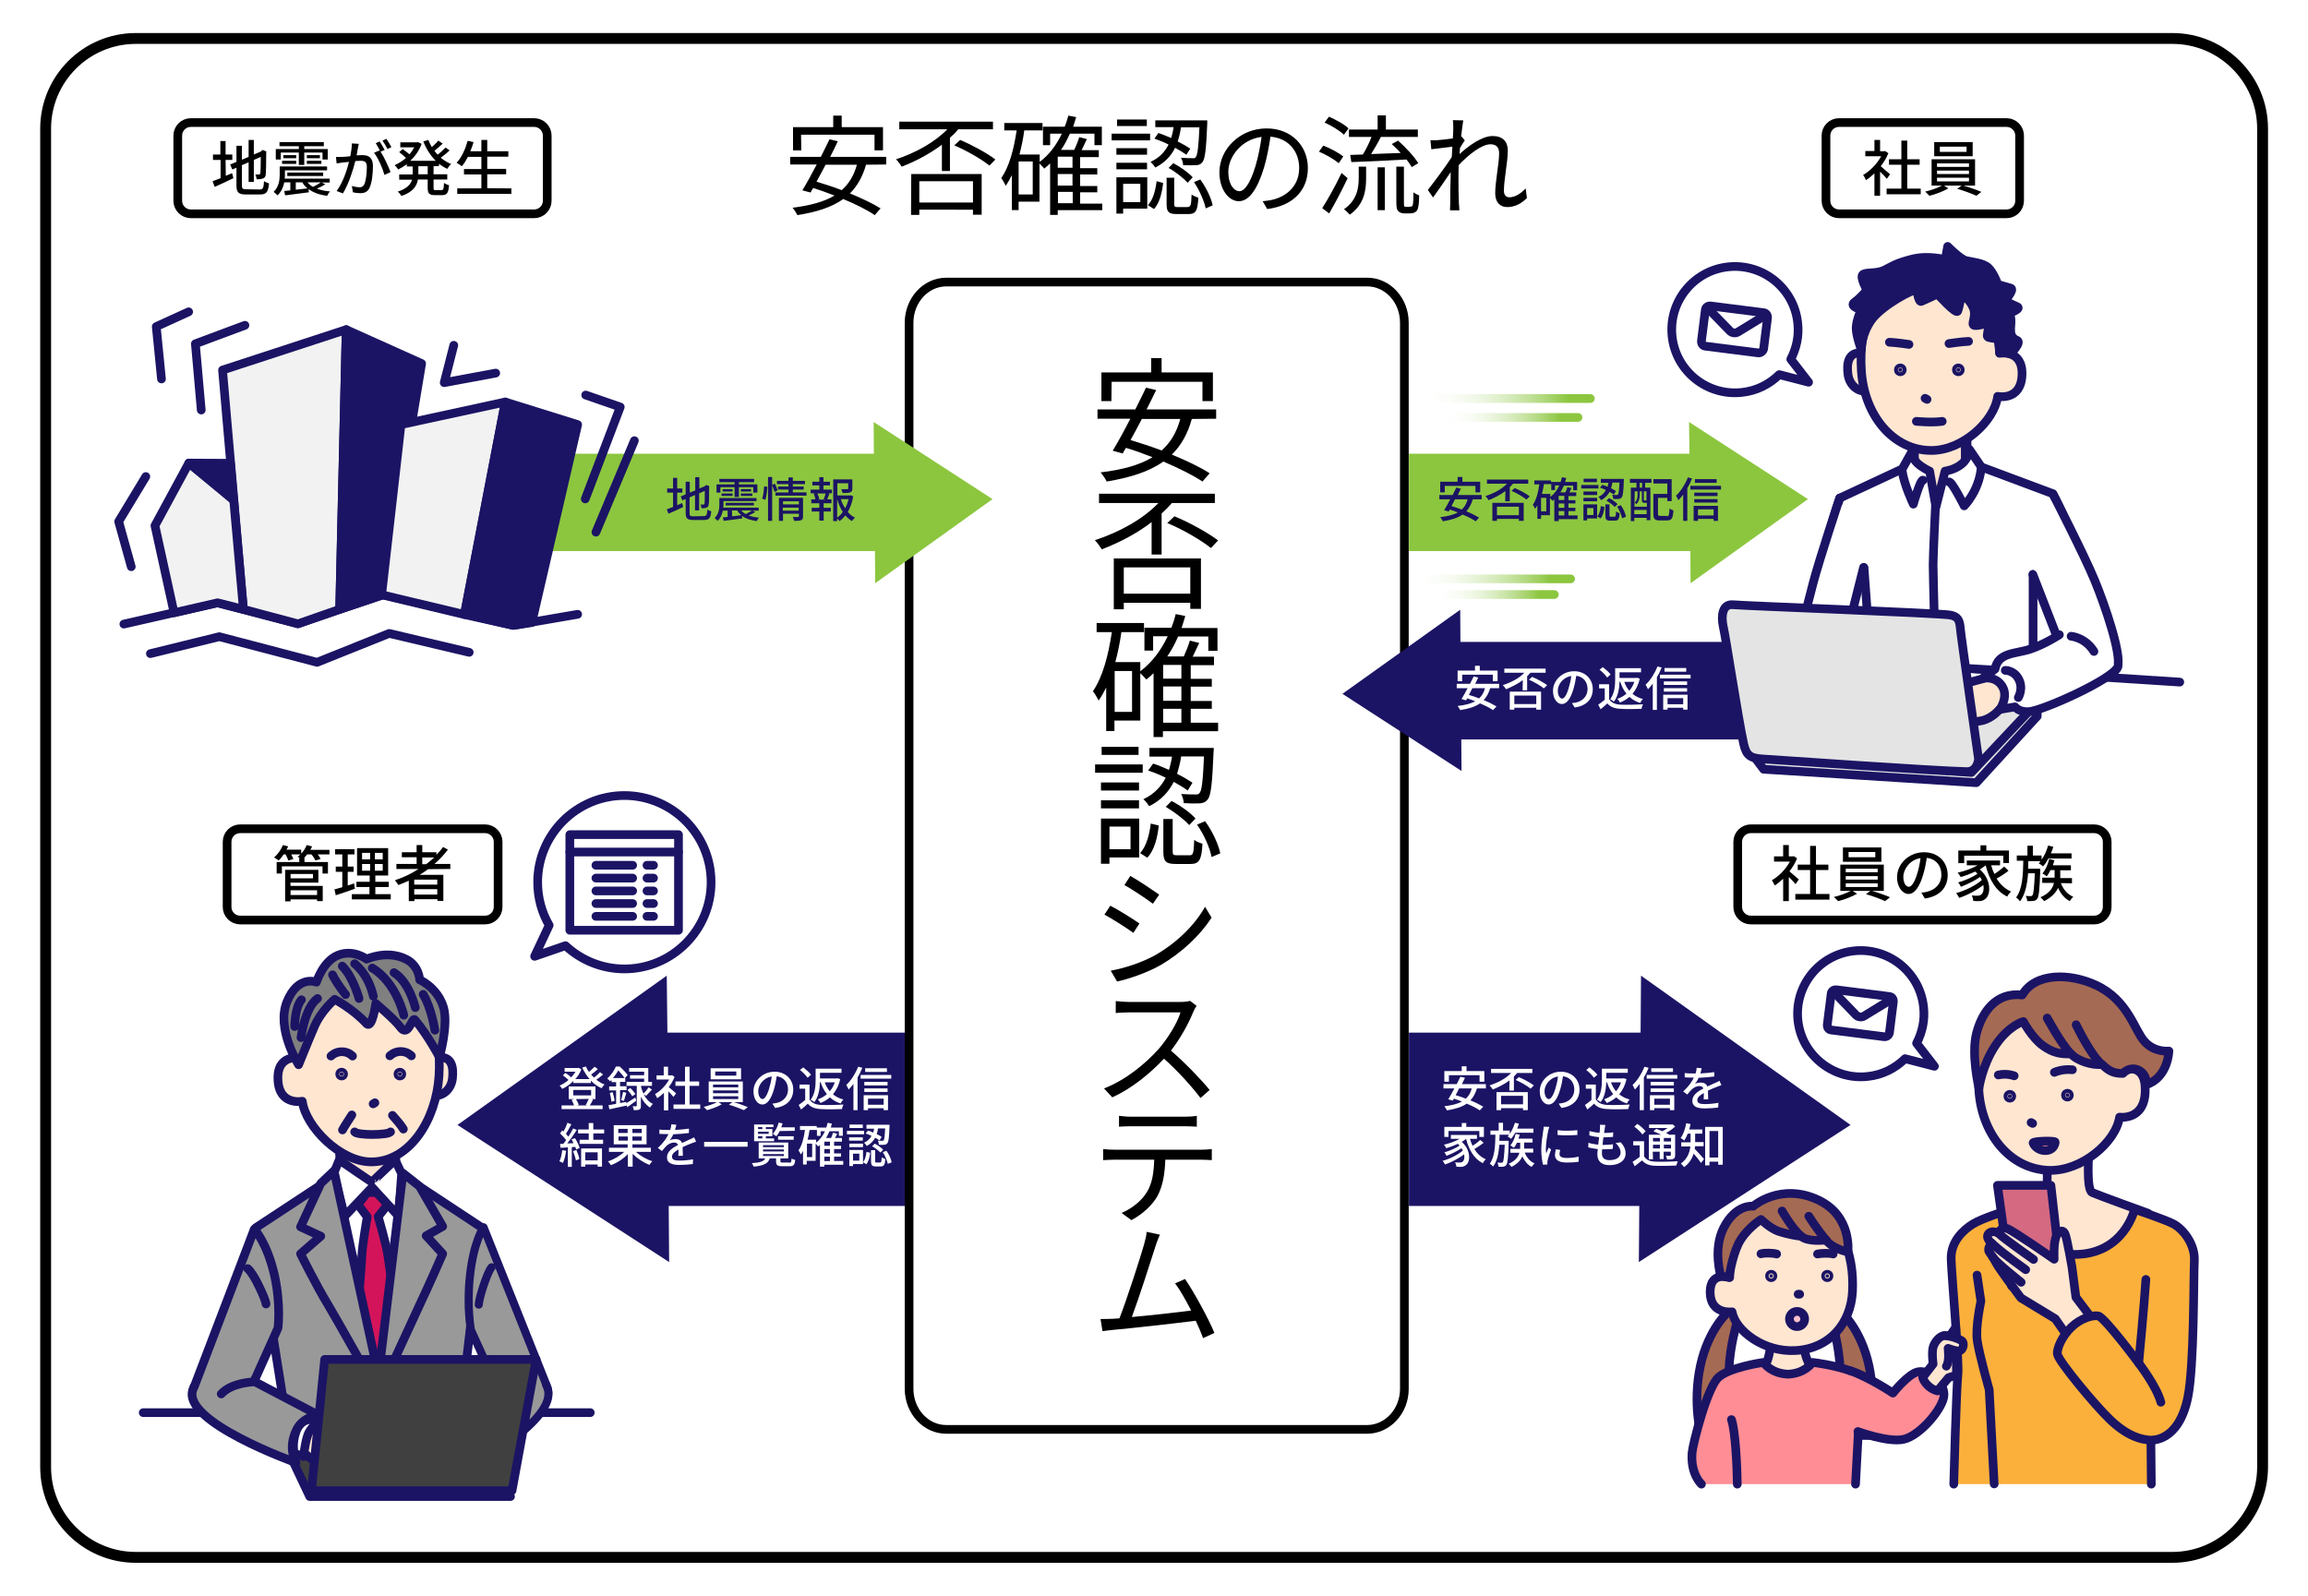 <svg version="1.1" id="レイヤー_1" xmlns="http://www.w3.org/2000/svg" xmlns:xlink="http://www.w3.org/1999/xlink" x="0" y="0" viewBox="0 0 1062 734.4" xml:space="preserve"><style>.st0{fill:none}.st1{fill-rule:evenodd;clip-rule:evenodd;fill:#fff;stroke:#1b1464;stroke-width:4;stroke-linecap:round;stroke-linejoin:round;stroke-miterlimit:10}.st2{fill:none}.st2,.st3,.st9{stroke:#1b1464;stroke-width:4;stroke-linecap:round;stroke-linejoin:round;stroke-miterlimit:10}.st3{fill-rule:evenodd;clip-rule:evenodd;fill:#ffe6d1}.st9{fill:#1b1464}.st10,.st11{fill-rule:evenodd;clip-rule:evenodd;stroke:#1b1464}.st10{stroke-width:4;stroke-linecap:round;stroke-linejoin:round;stroke-miterlimit:10;fill:#a56a53}.st11{fill:#ff8d95}.st11,.st13,.st14{stroke-width:4;stroke-linecap:round;stroke-linejoin:round;stroke-miterlimit:10}.st13{fill-rule:evenodd;clip-rule:evenodd;fill:#ffc1cb;stroke:#1b1464}.st14{fill:none;stroke:#000}.st15{fill:#1b1464}.st16{fill:#fff}.st17{fill-rule:evenodd;clip-rule:evenodd;fill:#404040;stroke-width:4}.st17,.st18,.st22,.st28,.st30,.st31{stroke:#1b1464;stroke-linecap:round;stroke-linejoin:round;stroke-miterlimit:10}.st18{fill-rule:evenodd;clip-rule:evenodd;fill:#999;stroke-width:4}.st22,.st28,.st30,.st31{fill:none;stroke-width:3.73}.st28,.st30,.st31{fill-rule:evenodd;clip-rule:evenodd;fill:#e4e4e4;stroke-width:4}.st30,.st31{fill:#1b1464}.st31{fill:#a67c52}.st32{fill:#8cc63f}.st37{fill-rule:evenodd;clip-rule:evenodd;fill:#f2f2f2;stroke:#1b1464;stroke-width:4;stroke-linecap:round;stroke-linejoin:round;stroke-miterlimit:10}</style><pattern y="737.7" width="1166" height="768" patternUnits="userSpaceOnUse" id="SVGID_1_" viewBox="0 -768 1166 768" overflow="visible"><path class="st0" d="M0-768h1166V0H0z"/><path class="st0" d="M0 0h1166v-768H0V0z"/><path class="st0" d="M0-768h1166V0H0v-768z"/></pattern><pattern y="737.7" width="1166" height="768" patternUnits="userSpaceOnUse" id="SVGID_2_" viewBox="0 -768 1166 768" overflow="visible"><path class="st0" d="M0-768h1166V0H0z"/><path class="st0" d="M0 0h1166v-768H0V0z"/><path class="st0" d="M0-768h1166V0H0v-768z"/></pattern><pattern y="737.7" width="1166" height="768" patternUnits="userSpaceOnUse" id="SVGID_3_" viewBox="0 -768 1166 768" overflow="visible"><path class="st0" d="M0-768h1166V0H0z"/><path class="st0" d="M0 0h1166v-768H0V0z"/><path class="st0" d="M0-768h1166V0H0v-768z"/></pattern><g id="通知-家族"><path class="st1" d="M890.1 490.7l-8.2-10.6c2.6-5 3.9-10.7 3.2-16.7-1.7-16-16.1-27.5-32-25.8-16 1.7-27.5 16.1-25.8 32s16.1 27.5 32 25.8c6.8-.7 12.7-3.7 17.3-8.2l13.5 3.5z"/><path class="st1" d="M867 477.1l-24.4-3.1c-1.2-.1-1.9-1.2-1.8-2.4l1.8-14.3c.1-1.2 1.2-1.9 2.4-1.8l24.4 3.1c1.2.1 1.9 1.2 1.8 2.4l-1.8 14.3c-.3 1.2-1.3 1.9-2.4 1.8z"/><path class="st2" d="M870.6 459.7l-12.9 7.9c-1.1.7-2.7.5-3.7-.5l-10.3-10.7"/></g><g id="レイヤー_47"><path class="st1" d="M287.3 366.1c-22 0-39.9 17.9-39.9 39.9 0 7.2 1.9 14 5.3 19.8l-6.7 14.3 14.2-4.9c7.1 6.6 16.7 10.7 27.1 10.7 22 0 39.9-17.9 39.9-39.9s-17.9-39.9-39.9-39.9z"/><path class="st1" d="M262.2 384.1h50v44h-50v-44z"/><path class="st2" d="M262.2 392.1h50m-38 6.1h16.9m6.6 0h3m-26.5 5.9h16.9m6.6 0h3m-26.5 5.9h16.9m6.6 0h3m-26.5 5.8h16.9m6.6 0h3m-26.5 5.9h16.9m6.6 0h3"/></g><g id="ママ-体"><path class="st3" d="M961.2 529.6s-1.4 17.9 1.5 19.2 25.6 9.5 25.6 9.5-10.5 21.9-36.7 21.9c-25.8 0-36.3-19.3-36.3-19.3s24.2-9.5 25.9-12.2c1.7-2.6.2-18.2.2-18.2l19.8-.9z"/><path d="M899 683s1.2-44.5 1.9-50.3-2.9-45.5-3.1-53.4c-.2-7.9 5.6-13.3 10-16s15.4-6.1 15.4-6.1 8.3 20.1 31.3 20.1 27.7-20.8 27.7-20.8 13.9 4.7 17.8 6.7c4.7 2.5 10.1 9.5 9.7 17.1s0 48-3 62.8c-4.3 20.9-17 19.6-17 19.6l.2 20.3" fill-rule="evenodd" clip-rule="evenodd" fill="#fbb03b" stroke="#1b1464" stroke-width="4" stroke-linecap="round" stroke-linejoin="round" stroke-miterlimit="10"/><pattern id="SVGID_4_" xlink:href="#SVGID_1_" patternTransform="matrix(.564 0 0 -.625 -12676.692 -24381.719)"/><path d="M987.4 588.8c-.8 12.3-3.3 38.5-3.3 38.5" fill="url(#SVGID_4_)" stroke="#1b1464" stroke-width="4" stroke-linecap="round" stroke-linejoin="round" stroke-miterlimit="10"/><path class="st2" d="M909.7 586.8l1.8 12s-2.6 11.9-1.7 18.1c.9 6.4 5.5 22.6 5.5 22.6l2.3 43.4"/></g><g id="ママ-左手"><path d="M919.1 545.5l6.5 46.3h23.3l-5.2-46.3h-24.6z" fill-rule="evenodd" clip-rule="evenodd" fill="#d46981" stroke="#1b1464" stroke-width="4" stroke-linecap="round" stroke-linejoin="round" stroke-miterlimit="10"/><path class="st3" d="M969.3 615.7L955.2 597l-1.8-13.9s-2.3-13.4-3.2-15.3c-.8-1.7-2.2-1.9-3.7.5-1.8 2.8-1.3 11.2-1.3 11.2s-18.8-13.1-21.6-14.1c-3.2-1-3.9 2.1-3.9 2.1s-2.8-1.4-4.4-.1c-2.3 2.1 1.2 4.8 1.2 4.8s-2.3 2.1-1.2 3.9c.8 1.3 2.1 3 2.1 3s.5 1.3 2.3 4.1c2.1 3.2 10.2 14.1 10.2 14.1l15.8 9.6 12.6 18"/><path class="st2" d="M919.5 567.5c2.2 2.3 16.2 12.1 16.2 12.1m-3.6 4.7c-1.9-1.4-10-7.2-13.5-10.3-.9-.9-1.8-1.5-2.4-2.1m.7 6.6c1.8 2.7 13.1 11.6 13.1 11.6"/><path d="M984.1 627.3s-15.7-21.1-18.6-21.7c-2.6-.5-8 1-12.3 5.1s-6.9 9.9-6.5 12.5c.6 3.4 17.5 23.7 24.1 30 7.6 7.3 14.1 9.6 20 9.6" fill="#fbb03b" stroke="#1b1464" stroke-width="4" stroke-linecap="round" stroke-linejoin="round" stroke-miterlimit="10"/><pattern id="SVGID_5_" xlink:href="#SVGID_2_" patternTransform="matrix(.564 0 0 -.625 -12675.561 -24421.938)"/><path d="M984.1 627.3s8.3 10.8 10.2 18" fill="url(#SVGID_5_)" stroke="#1b1464" stroke-width="4" stroke-linecap="round" stroke-linejoin="round" stroke-miterlimit="10"/></g><g id="ママ-頭"><path class="st3" d="M944.9 460c28.8.6 31.7 15.8 31.8 32.5 0 0 10.5-4.2 10.4 9.1 0 14.3-11.8 12.5-11.8 12.5-1.8 11.7-17.5 24.8-32.2 24.5-18.5-.4-31.7-17.3-32.6-37.8-.8-20.5 5.6-41.4 34.4-40.8z"/><circle class="st9" cx="924.8" cy="504.5" r=".9"/><circle class="st9" cx="951.3" cy="504" r=".9"/><path class="st2" d="M934.6 516.6l.7.4"/><path class="st3" d="M945.3 493.5s3.5-1.7 8.3-1.2m-26.8 2.8s-3.2-1.3-7.3-.4"/><path class="st10" d="M910.6 500.8s1.4-10.4 7.5-19.6 12.9-11.1 12.9-11.1 4 7.5 9 11.1 8.5 3.9 13 3.8c2.6 3.1 9.9 5.5 14.2 4.8 3.3 3.2 5.4 4.2 9.6 4.2 4.8-4.9 11.6-.6 10.7 5.2 10.2-3.3 10.5-15.5 10.5-15.5s-6.6.8-11.2-4.4c-4.7-5.1-7.5-19-22.3-25.9-12-5.6-28-5.9-34 4.5-12-1.4-18.4 7.7-21 17.5s1.1 25.4 1.1 25.4zm31.4-32.3s6.3 11.8 10.9 16.5m2.4-13.4s6.8 14.2 11.8 18.2"/></g><path id="ママ-開口" class="st11" d="M935.5 526c-.4-.9 10.3-1.2 10.2-.4-.7 5.5-8.4 4.8-10.2.4z"/><g id="子供-体"><path class="st10" d="M795.6 603.3s-9.5 8-13.2 25.3c-3.7 17.2.3 32 .3 32H798s-2.9-20.7-2.4-31 3.4-20.1 3.4-20.1m47.8-6.2s9.5 8 13.2 25.3c3.7 17.2-.3 32-.3 32h-15.4s2.9-20.7 2.4-31-3.4-20.1-3.4-20.1"/><path class="st3" d="M807.1 632c8.8 0 7.9-20.5 7.9-20.5h14.6s-1.1 20.5 9.5 20.5c2.8 0-9.7 8.1-16 8.1-6.5 0-19-8.1-16-8.1z"/><path class="st11" d="M782.9 683s-5.1-4.5-4.3-14.5c.3-3.8 7-30.4 12.3-34.8 5.1-4.3 18.8-6.5 20.4-6.7h.2s0 .1.1.2c.6.8 3.9 4.9 11.1 5.2 7.2-.3 10.5-4.4 11.1-5.2 0-.1.1-.2.1-.2h.2c1.6.2 9.2 1.1 17.2 3.8 9.4 3.3 20.8 9.3 17.3 20.9-3.3 11-13.5 7.3-13.5 7.3l-1.3 24"/><pattern id="SVGID_6_" xlink:href="#SVGID_3_" patternTransform="matrix(.579 0 0 -.579 -12442.425 -22828.291)"/><path d="M796.7 653.3c1.8 4.9 2.6 21.6 2.7 29.7" fill-rule="evenodd" clip-rule="evenodd" fill="url(#SVGID_6_)" stroke="#1b1464" stroke-width="4" stroke-linecap="round" stroke-linejoin="round" stroke-miterlimit="10"/></g><g id="子供-左手"><path class="st11" d="M851.1 630.7c9.4 3.3 19.9 10.4 19.9 10.4s7-8.9 11.6-9.8c5.4-1 12 5 11.9 10.6 0 5.7-10.9 18.9-18.7 20.5-7.1 1.5-20.9-3.6-20.9-3.6"/><path class="st3" d="M887.2 637.7c-2.2-2.1-2.5-3.8-2.5-3.8l4.8-6.2s-.7-5.2 0-7.7 2.9-4.9 4.7-5.3c1.8-.3 2.8.3 2.8.3l2.9-4.1.4 21.9-3.7 1.2-5.1 6.1c.1 0-2.2-.4-4.3-2.4z"/><path class="st3" d="M894.5 614.7c3.4 0 6.8 1.5 8 2.2 1.8 1 .9 5.3-1.9 4.8-1.9-.3-4.2-1.2-4.2-1.2s.8 5.9-.8 8.2"/></g><g id="子供-頭"><path class="st3" d="M823.4 557c-24.9.6-27.4 18.7-27.5 30.9 0 0-9-3.1-9 6.7 0 10.5 10.1 9.1 10.1 9.1 1.5 8.6 14.6 18.8 29.5 17.8 15.5-1 25.1-12.5 25.9-27.1.8-16.5-4.2-38-29-37.4z"/><circle class="st9" cx="815" cy="587.2" r=".8"/><circle class="st9" cx="840.8" cy="587.2" r=".8"/><path class="st2" d="M810.3 577c1.5-.5 5.6-.4 7.2.1m26 0c-1.5-.5-5.6-.4-7.2 0m-8.9 18.5h.7"/><path class="st10" d="M810.3 561.2s4.3 4.2 8.2 5.5c4 1.3 8.4 2.1 10.2 2.2 2.9 2.6 10 1.9 11.5 1.8 3.6 4.4 10.1 5.4 10.1 5.4s2-16.4-13.5-23.8c-17.4-8.3-30.1 2.8-30.1 2.8s-7.9-1.2-13.6 10c-5 9.9-1.3 22.1-1.3 22.1l3.8.7s1.2-9 4.3-15.5c3.4-6.8 10.4-11.2 10.4-11.2z"/><path class="st13" d="M820 557.3s4.7 8.3 8.8 11.6m3.5-9.2s4.5 7.1 8 11"/><circle class="st13" cx="826.9" cy="607" r="3.5"/></g><g id="文字-家族"><path d="M826.2 406.9c-.6-.8-1.9-2.2-3.1-3.3v11.1h-2.6v-10.3c-1.3 1.2-2.6 2.3-3.9 3.1-.3-.7-.9-1.9-1.3-2.4 3.2-1.8 6.4-5.1 8.3-8.6h-7.3v-2.4h4.2v-5.2h2.6v5.2h1.9l.4-.1 1.5 1c-.8 2.1-2.1 4.2-3.5 6 1.3 1.1 3.6 3.1 4.3 3.7l-1.5 2.2zm15.6 4.5v2.6h-15.7v-2.6h6.8v-11h-5.7v-2.5h5.7v-8.6h2.7v8.6h5.7v2.5h-5.7v11h6.2zm19.6-1.4c2.8.8 6.2 2 8.3 2.9l-2.3 1.8c-2.1-1-5.9-2.4-8.8-3.2l2-1.5h-8.1l2 1.3c-2.2 1.3-5.8 2.7-8.7 3.4-.5-.5-1.3-1.4-2-1.9 2.7-.6 5.9-1.8 7.8-2.8h-4.8v-12.1h20V410h-5.4zm4.3-13.4H848V390h17.7v6.6zm-16.4 4.8H864v-1.6h-14.7v1.6zm0 3.4H864v-1.6h-14.7v1.6zm0 3.4H864v-1.7h-14.7v1.7zm13.6-16.1h-12.3v2.4h12.3v-2.4zm21.2 18.7c1-.1 1.8-.2 2.5-.4 3.6-.8 6.7-3.4 6.7-7.9 0-4-2.4-7.2-6.7-7.7-.4 2.5-.9 5.2-1.7 7.8-1.7 5.7-4 8.8-6.7 8.8s-5.3-3.1-5.3-7.7c0-6.2 5.5-11.5 12.4-11.5 6.7 0 10.9 4.6 10.9 10.5 0 5.8-3.7 9.8-10.5 10.8l-1.6-2.7zm-1.9-8.8c.7-2.2 1.2-4.7 1.5-7.1-5 .8-7.9 5.2-7.9 8.6 0 3.2 1.4 4.6 2.5 4.6 1.2 0 2.6-1.8 3.9-6.1zm42-1.3c-1.6 1.3-3.7 2.7-5.5 3.6 1.7 2.7 3.9 4.8 6.7 6-.6.5-1.4 1.5-1.8 2.3-5.2-2.5-8.2-7.7-9.9-14.3h-.1c-.8.6-1.7 1.3-2.6 1.8 5.3 4.6 5.2 11.6 2.5 13.6-1 .8-1.8 1-3.1 1-.7 0-1.5 0-2.4-.1-.1-.7-.3-1.7-.7-2.5 1 .1 1.9.1 2.6.1.7 0 1.3-.1 1.8-.6.8-.6 1.3-2.3.9-4.3-3.1 2.4-7.4 4.7-11.1 5.9-.3-.6-.9-1.6-1.4-2.2 4.1-1.1 9-3.5 11.8-6-.2-.5-.5-1-.8-1.4-2.4 1.7-6 3.4-8.8 4.5-.3-.6-.8-1.5-1.3-2 2.9-.8 6.7-2.4 8.9-4-.3-.3-.6-.7-1-1-2.2 1-4.5 1.9-6.7 2.5-.3-.5-1-1.6-1.4-2 3.2-.7 6.6-1.9 9.2-3.4h-5V396h15.3v2.2h-4.1c.4 1.4.9 2.8 1.5 4 1.6-1 3.4-2.4 4.5-3.4l2 1.9zm-20.5-3.5h-2.6v-5.8h10.2V389h2.7v2.4h10.4v5.8h-2.6v-3.4h-18v3.4h-.1zm35.1 2.3v1.1c-.3 8.8-.6 12-1.4 13-.5.7-1 .9-1.8 1-.7.1-1.7.1-2.8.1 0-.7-.3-1.7-.7-2.4 1 .1 1.9.1 2.3.1.4 0 .6-.1.8-.4.5-.6.8-3.2 1.1-10.1h-3.1c-.4 5.1-1.3 9.7-3.7 12.9-.4-.6-1.2-1.4-1.8-1.8 2.9-3.8 3.2-10.4 3.3-16.9h-3v-2.4h4.9v-4.5h2.5v4.5h4v1.9c1.3-1.8 2.4-4.1 3-6.5l2.4.6c-.3 1-.6 2-1.1 3h9.5v2.4h-10.7c-.7 1.4-1.5 2.6-2.4 3.6-.4-.4-1.5-1.1-2-1.4.3-.3.6-.6.8-1h-5.6c0 1.2-.1 2.4-.1 3.5h5.6v-.3zm9.5 6.9c1.1 2.9 3 5.2 5.7 6.3-.5.4-1.3 1.4-1.6 2-2.4-1.2-4.2-3.4-5.4-6.1-1 2.2-2.9 4.3-6.4 6.1-.4-.5-1.1-1.3-1.7-1.8 4.2-1.8 5.7-4.3 6.2-6.6h-5.4v-2.4h5.7v-3.5h-1.9c-.5 1.1-1.1 2.1-1.7 2.9-.4-.4-1.5-1.1-2-1.3 1.4-1.7 2.5-4.1 3.1-6.7l2.4.6c-.2.8-.4 1.5-.7 2.3h8.3v2.3H948v3.6h5.4v2.4l-5.1-.1z"/><path class="st14" d="M963.6 423.4h-158c-3.3 0-6-2.7-6-6v-30c0-3.3 2.7-6 6-6h158c3.3 0 6 2.7 6 6v30c0 3.3-2.7 6-6 6z"/></g><g id="矢印-家族"><path class="st15" d="M755.1 449l-.2 26.2H648.3V555h106l-.2 25.8 97.4-63.1-96.4-68.7z"/><path class="st16" d="M679.6 500.9c-.7 2.3-1.7 4.1-3 5.5 2.3.9 4.4 2 5.9 2.9l-1.6 1.7c-1.4-1-3.6-2.1-6-3.1-2.3 1.6-5.4 2.5-9.1 3.1-.2-.5-.8-1.4-1.2-1.9 3.3-.4 6-1 8.1-2.2-1.2-.5-2.5-.9-3.7-1.3l-.5.9-2.1-.6c.8-1.3 1.8-3.1 2.8-5h-5v-2h6.1l1.7-3.4 2.1.5c-.4.9-.9 1.9-1.4 2.9h11v2h-4.1zm-12.9-3.1h-2.1v-4.9h8v-2.2h2.2v2.2h8.2v4.9h-2.2v-3h-14.1v3zm4.7 3.1c-.5 1.1-1.1 2.1-1.6 3.1 1.5.4 3.1 1 4.7 1.6 1.3-1.2 2.2-2.7 2.7-4.7h-5.8zm23.2-3.7c-2.4 1.8-5.1 3.1-7.7 4.2-.3-.5-1-1.4-1.5-1.9 3.7-1.2 7.5-3.1 9.9-5.7h-9.2v-1.9h19v1.9h-7c-.5.6-1 1.1-1.5 1.6v6.5h-2.1l.1-4.7zm-6 5.4H703v8.3h-2.2v-.9h-10.1v.9h-2.1v-8.3zm2.1 1.7v3.9h10.1v-3.9h-10.1zm8.2-8.6c2.4 1 5.3 2.6 6.9 3.8l-1.5 1.5c-1.6-1.3-4.5-3-6.9-4l1.5-1.3zm18.3 12.2c.8-.1 1.4-.2 1.9-.3 2.8-.6 5.3-2.7 5.3-6.2 0-3.2-1.9-5.7-5.2-6.1-.3 2-.7 4.1-1.3 6.1-1.3 4.4-3.1 6.9-5.3 6.9s-4.1-2.4-4.1-6.1c0-4.8 4.3-9 9.7-9 5.2 0 8.6 3.7 8.6 8.2 0 4.6-2.9 7.7-8.3 8.5l-1.3-2zm-1.5-6.9c.5-1.7 1-3.7 1.2-5.6-3.9.6-6.2 4-6.2 6.7 0 2.5 1.1 3.7 2 3.7.9-.1 2-1.5 3-4.8zm18.8 5.2c1 1.5 2.8 2.2 5.3 2.3s7.4 0 10.1-.2c-.2.5-.6 1.5-.7 2.1-2.5.1-7 .2-9.5 0-2.8-.1-4.8-.8-6.2-2.5-.9.9-2 1.8-3.1 2.7l-1.1-2.1c.9-.6 2-1.4 3-2.3V501h-2.6v-1.9h4.6v7.1h.2zm-1.1-10.2c-.7-1.1-2.2-2.6-3.5-3.6l1.5-1.2c1.3 1 2.9 2.4 3.6 3.4l-1.6 1.4zm5.7 2.1c-.1 2.9-.6 6.6-2.6 9.1-.4-.4-1.2-.9-1.7-1.1 2.1-2.7 2.3-6.5 2.3-9.3v-5H749v1.9h-9.9v2.6h7.6l.4-.1 1.3.4c-.6 2.9-1.8 5.1-3.3 7 1.3 1.1 2.9 1.9 4.8 2.4-.5.4-1 1.2-1.3 1.8-1.9-.6-3.6-1.5-4.9-2.8-1.3 1.1-2.8 2-4.4 2.6-.2-.5-.8-1.3-1.2-1.7 1.5-.5 3-1.3 4.2-2.4-1.3-1.5-2.2-3.4-2.9-5.5h-.3v.1zm2.2 0c.5 1.5 1.3 2.9 2.3 4.1 1-1.2 1.8-2.5 2.3-4.1h-4.6zm17.3-6.7c-.6 1.5-1.3 3-2.2 4.4v15.1h-1.9v-12.1c-.7.9-1.4 1.8-2.2 2.6-.2-.5-.8-1.6-1.1-2.1 2.2-2 4.2-5.2 5.5-8.4l1.9.5zm13.2 3.3v1.7h-14.1v-1.7h14.1zm-12.6 9.3h11.2v6.9h-2v-.9h-7.2v.9h-2V504zm11-4.5h-10.7v-1.6h10.7v1.6zm-10.7 1.4h10.7v1.6h-10.7v-1.6zm10.3-7.6h-10v-1.7h10v1.7zm-8.6 12.3v2.8h7.2v-2.8h-7.2zm22.7.5c.1-.7.1-2 .1-3.1-1.8 1-3 2-3 3.3 0 1.5 1.4 1.8 3.6 1.8 1.8 0 4.1-.2 6.1-.6l-.1 2.2c-1.6.2-4.1.4-6.1.4-3.3 0-5.8-.7-5.8-3.5 0-2.7 2.6-4.4 5.1-5.7-.3-.8-1-1.1-1.8-1.1-1.4 0-2.7.7-3.6 1.6-.6.6-1.3 1.4-2 2.3l-1.9-1.4c2.6-2.4 4-4.5 4.9-6.4h-.6c-.9 0-2.4 0-3.6-.1v-2c1.1.2 2.7.2 3.7.2h1.3c.3-1 .5-1.9.5-2.6l2.3.2c-.1.6-.3 1.4-.6 2.4 2.2-.1 4.4-.3 6.4-.6v2c-2.1.3-4.8.5-7.2.6-.4 1-1 2-1.7 2.8.7-.4 1.9-.6 2.8-.6 1.4 0 2.5.6 2.9 1.8 1.3-.6 2.5-1.1 3.5-1.6.7-.3 1.4-.6 2.1-1l.9 2c-.6.2-1.5.5-2.2.8-1.1.4-2.5 1-4 1.7 0 1.2.1 3 .1 4h-2.1v.2zm-101.2 19.8c-1.3 1-2.9 2.1-4.3 2.9 1.3 2.1 3.1 3.8 5.3 4.7-.5.4-1.1 1.2-1.4 1.8-4-2-6.4-6.1-7.7-11.2-.6.5-1.3 1-2 1.4 4.2 3.6 4.1 9.2 1.9 10.7-.8.6-1.4.8-2.5.8-.5 0-1.2 0-1.9-.1 0-.6-.2-1.4-.6-2 .8.1 1.5.1 2 .1.6 0 1 0 1.5-.4.7-.5 1-1.8.7-3.4-2.4 1.9-5.9 3.7-8.8 4.7-.3-.5-.7-1.3-1.1-1.7 3.2-.8 7.1-2.8 9.3-4.7-.2-.4-.4-.7-.6-1.1-1.9 1.3-4.7 2.7-6.9 3.5-.2-.5-.7-1.2-1-1.6 2.3-.6 5.3-1.9 7-3.1-.2-.3-.5-.5-.8-.8-1.7.8-3.6 1.5-5.3 2-.2-.4-.7-1.2-1.1-1.6 2.5-.6 5.2-1.5 7.2-2.7h-4v-1.8h12v1.8h-3.2c.3 1.1.7 2.2 1.2 3.2 1.3-.8 2.6-1.8 3.5-2.7l1.6 1.3zm-16.1-2.7h-2v-4.6h8v-1.8h2.1v1.8h8.1v4.6h-2.1v-2.7h-14.2v2.7h.1zm27.6 1.8v.9c-.2 6.9-.5 9.4-1.1 10.2-.4.5-.8.7-1.4.8-.5.1-1.3.1-2.2 0 0-.6-.2-1.4-.5-1.9.8.1 1.5.1 1.8.1s.5 0 .7-.3c.4-.5.6-2.5.9-8h-2.5c-.3 4-1 7.6-2.9 10.1-.3-.5-1-1.1-1.5-1.4 2.3-3 2.5-8.1 2.6-13.3h-2.3v-1.9h3.8v-3.6h2v3.6h3.1v1.5c1-1.4 1.8-3.3 2.4-5.1l1.8.4c-.2.8-.5 1.6-.8 2.3h7.5v1.9h-8.4c-.6 1.1-1.2 2-1.9 2.8-.3-.3-1.2-.9-1.6-1.1.2-.2.5-.5.7-.8H690c0 .9 0 1.8-.1 2.8h4.3zm7.4 5.4c.8 2.2 2.4 4.1 4.5 5-.4.3-1 1.1-1.3 1.6-1.9-.9-3.3-2.7-4.3-4.8-.8 1.7-2.2 3.4-5 4.8-.3-.4-.9-1.1-1.3-1.4 3.3-1.5 4.5-3.4 4.9-5.1H695v-1.8h4.5v-2.8H698c-.4.9-.9 1.7-1.4 2.3-.4-.3-1.2-.8-1.6-1.1 1.1-1.3 2-3.3 2.4-5.3l1.9.4-.6 1.8h6.5v1.8h-3.9v2.8h4.2v1.8h-3.9zm11.3-11.8c-.2.4-.4 1.3-.5 1.7-.4 1.8-1.1 5.9-1.1 8.2 0 .8 0 1.5.2 2.3.3-.9.8-1.9 1.1-2.7l1.1.9c-.6 1.7-1.4 4-1.6 5.1-.1.3-.1.7-.1 1v.8l-2 .1c-.4-1.5-.8-4.1-.8-7 0-3.3.7-7 .9-8.7.1-.5.2-1.2.2-1.8l2.6.1zm5 10.6c-.2.7-.3 1.3-.3 1.9 0 1 .7 1.8 3.4 1.8 2 0 3.6-.2 5.4-.6v2.3c-1.4.3-3.2.4-5.5.4-3.7 0-5.4-1.3-5.4-3.4 0-.9.2-1.7.4-2.7l2 .3zm7.9-9.1v2.2c-2.5.2-6.6.3-9.1 0v-2.2c2.5.4 6.8.3 9.1 0zm20 5.6c1.5 1.7 2.2 3.3 2.2 5.1 0 3.3-2.9 5.4-7.4 5.4-3.2 0-5.6-1.4-5.6-5 0-.6.1-1.4.2-2.4-1.6-.2-3.1-.4-4.4-.8l.1-2.1c1.4.5 3 .7 4.5.9.1-1.1.3-2.4.4-3.5-1.6-.1-3.2-.4-4.5-.8l.1-2c1.3.4 3 .7 4.6.8.1-.8.2-1.5.2-2s.1-1.1 0-1.7l2.5.1c-.2.7-.2 1.2-.3 1.7l-.3 2c1.6 0 3.1-.1 4.2-.3l-.1 2.1c-1.4.1-2.6.2-4.4.2-.2 1.1-.3 2.3-.4 3.5h.3c1.4 0 3-.1 4.5-.3l-.1 2.1c-1.3.2-2.7.2-4.1.2h-.8c-.1.8-.1 1.4-.1 1.9 0 2 1.1 3.1 3.5 3.1 3.2 0 5.1-1.4 5.1-3.5 0-1.5-.8-3-2.3-4.4l2.4-.3zm10.8 6.6c.9 1.5 2.7 2.2 5.1 2.3 2.5.1 7.5 0 10.3-.2-.2.5-.5 1.4-.7 2-2.5.1-7.2.2-9.7.1-2.7-.1-4.6-.8-6-2.5-1.1.9-2.2 1.8-3.4 2.7l-1-2c1-.6 2.2-1.5 3.3-2.3v-5.3h-3v-1.9h5v7.1h.1zm-.9-10.2c-.7-1.1-2.3-2.6-3.7-3.6l1.4-1.3c1.4.9 3 2.4 3.8 3.4l-1.5 1.5zm4.9 11.4h-1.9v-11.3h5.7c-1.2-.6-2.5-1.1-3.6-1.6l1.3-1.1c.9.3 1.9.7 2.8 1.1.8-.4 1.7-.9 2.4-1.5h-8.5v-1.6h10.4l.4-.1 1.2 1c-1.1 1.1-2.7 2.2-4.2 3 .6.3 1.1.5 1.5.8h2.7v9.4c0 .9-.2 1.4-.8 1.7s-1.5.3-2.9.3c-.1-.5-.3-1.2-.6-1.7h2c.2 0 .3-.1.3-.4V530h-3.3v3.4h-1.8V530h-3.2l.1 3.5zm0-9.8v1.6h3.2v-1.6h-3.2zm3.2 4.8v-1.7h-3.2v1.7h3.2zm5.1-4.8h-3.3v1.6h3.3v-1.6zm0 4.8v-1.7h-3.3v1.7h3.3zm11.1-1.1c-.1.4-.1.8-.2 1.3 1.1 1.1 3.6 3.9 4.3 4.7l-1.4 1.8c-.7-1.1-2.2-3-3.4-4.3-.7 2.3-2 4.5-4.4 6.2-.3-.4-1-1.3-1.5-1.6 3.1-2.2 4.1-5.2 4.4-7.9h-4.2v-1.9h4.3v-4h-1.3c-.5 1.2-1 2.3-1.6 3.2-.4-.4-1.2-.9-1.7-1.2 1.3-1.6 2.1-4.2 2.6-6.8l2 .4c-.2.8-.4 1.7-.6 2.5h6v1.9H780v3.9h3.9v1.9H780v-.1zm12.7-8.8V536h-2.1v-1.4h-4v1.7h-2v-17.7h8.1zm-2.1 14.1v-12.2h-4v12.2h4z"/></g><g id="管理者-机"><path class="st2" d="M65.9 650.1h205.7"/><path class="st17" d="M142.5 688.7l-14.7-31.1h93l14.1 31.1h-92.4z"/></g><g id="管理者-体"><path class="st3" d="M157.1 544.9l-1.3-21.8h26.3v21.8h-25z"/><path class="st18" d="M148.1 545l-30.4 20 13.6 85.5h80.5l10-85.5-30.3-20h-43.4z"/><path class="st1" d="M174.6 613.7L152 549.1l19.2-2.8 17.4 2.8-14 64.6z"/><path d="M173.2 548.8H169l-4.3 5.5 4.3 5.7s-2.3 12.7-2.5 18c-.2 5.8-1.9 24.4-1.9 24.4l9.4 29 8-29.1s-2.7-18.6-3.5-24.4c-.7-5.2-4.5-18-4.5-18l4.5-5.7-5.3-5.4h0z" fill-rule="evenodd" clip-rule="evenodd" fill="#d4145a" stroke="#1b1464" stroke-width="4" stroke-linecap="round" stroke-linejoin="round" stroke-miterlimit="10"/><path class="st1" d="M156.1 533.8s15.2 10.5 15.1 10.2c0-.2 10.6-10.2 10.6-10.2l3 6.3-1.4 19.6-12.2-13.3-12.6 13.3-5.1-19.6 2.6-6.3z"/><path class="st18" d="M178.1 633s11.6-25.1 14.9-32.3c3.8-7.9 10.7-23.7 10.7-23.7l-7.6-8.3 7.6-4.3-10.7-18.5-7.6-6-11.2 92.9m-3.9 1.7s-14.8-26.4-19.5-34.3c-5.1-8.3-12.5-23.2-12.5-23.2l9.3-8.1-9.3-4.3 9.3-20 6.1-5.8L175 637"/></g><g id="管理者-右腕"><path class="st18" d="M116.9 635.7l11-24.5s1.4-10.2-1.5-23.9c-3.5-15.6-9.4-21.6-9.4-21.6s-24.5 64.4-28.1 73.7c0 0-3 10.1 12.6 10.1 10.9 0 15.4-13.8 15.4-13.8z"/><path class="st2" d="M114 583.8c1.5 1.3 3.6 4.8 5.2 8.2 1.7 3.5 3.1 6.9 3.2 8.1"/></g><g id="管理者-右手"><path d="M88.8 639.4c-5.7 14.8 47.4 33.7 47.4 33.7s-3.9-6.4 0-14.5 11.2-6.9 11.2-6.9l-30.5-16" fill-rule="evenodd" clip-rule="evenodd" fill="#999" stroke="#1b1464" stroke-width="4" stroke-linecap="square" stroke-linejoin="round" stroke-miterlimit="10"/><path class="st3" d="M145.2 654.9l20.5 1.9-6.1 19.6s-8.8.4-12.7-2.3c-3.9-2.6-7.7-6.1-7.7-6.1s.1-5 1.2-7.9c1.4-3.4 4.8-5.2 4.8-5.2z"/><path class="st2" d="M101.8 641.5c4.6-5.1 14.2-5.5 14.2-5.5"/><path class="st1" d="M146.5 654.4l-2.1-1.2s-5.8-1-8.2 5.7c-2 5.6-.8 9.9-.8 9.9l4.3 1.5s.5-5.6 1.8-9.5c1.1-3.8 5-6.4 5-6.4z"/></g><g id="管理者-左腕"><path d="M227.8 636.5l-11.1-24.4s-2-10.4-.5-24.6c1.7-16.2 6.3-22.7 6.3-22.7h0s25.7 64.4 29.4 73.7c0 0 3.3 10.1-9.8 11.1-9.5.8-14.3-13.1-14.3-13.1h0z" fill-rule="evenodd" clip-rule="evenodd" fill="#999" stroke="#1b1464" stroke-width="3.73" stroke-linecap="round" stroke-linejoin="round" stroke-miterlimit="10"/><path class="st22" d="M226.2 583.2c-1.2 1.4-2.6 5.1-3.8 8.7s-2.1 7.3-2.1 8.5"/></g><g id="管理者-左手"><path d="M251.8 638.5c6 14.8-37.4 37.5-37.4 37.5s2.8-6.8-1.1-14.9c-3.9-8-10-6.4-10-6.4l24.5-18.3" fill-rule="evenodd" clip-rule="evenodd" fill="#999" stroke="#1b1464" stroke-width="3.73" stroke-linecap="square" stroke-linejoin="round" stroke-miterlimit="10"/><path d="M205.3 658l-17.1 3.3 6.6 19.7s7.5-.2 10.6-3.1c3.1-2.9 6.1-6.7 6.1-6.7s-.5-5.1-1.6-8c-1.6-3.6-4.6-5.2-4.6-5.2h0z" fill-rule="evenodd" clip-rule="evenodd" fill="#ffe6d1" stroke="#1b1464" stroke-width="3.73" stroke-linecap="round" stroke-linejoin="round" stroke-miterlimit="10"/><path class="st22" d="M241 641.6c-4.3-4.9-12.4-4.7-12.4-4.7"/><path d="M204.2 657.6l1.7-1.4s4.9-1.3 7.4 5.3c2.1 5.6 1.5 10.1 1.5 10.1l-3.5 1.9s-.8-5.7-2.2-9.6c-1.4-3.9-4.9-6.3-4.9-6.3h0z" fill-rule="evenodd" clip-rule="evenodd" fill="#fff" stroke="#1b1464" stroke-width="3.73" stroke-linecap="round" stroke-linejoin="round" stroke-miterlimit="10"/></g><path id="管理者-PC" class="st17" d="M149.4 625.6h97.3L235.6 686h-92.3l6.1-60.4z"/><g id="管理者-頭"><path class="st3" d="M208.2 496.2c-.5 4.9-4.3 8.4-8.5 8-4.2-.5-7.1-4.8-6.6-9.6s2.1-7.4 8.5-8c6.5-.6 7.1 4.7 6.6 9.6z"/><path class="st3" d="M169.7 453.8c-27.9 0-31 16.5-31.5 33 0 0-10.9-2-10.3 10.1.5 12.1 11.2 9.9 11.2 9.9 1.5 11.7 17.5 27.9 31.7 27.9 17.8 0 29.9-19.4 31.2-39.6 1.2-20.4-4.5-41.3-32.3-41.3z"/><circle class="st9" cx="157.2" cy="494.3" r=".9"/><circle class="st9" cx="184" cy="494.3" r=".9"/><path class="st2" d="M172.5 507.5l-.8.5"/><path d="M154 459.9s8.4 4.4 14.6 11.1c2.7 3 4.3-9.2 4.3-9.2s9.1 7.7 11.3 10.9c3.7 5.1 5.4-5 6.7-3.4 6.2 7.4 11.3 17.2 11.3 17.2s4.2-14.8 1.9-22.8c-2.7-9.2-11-12.8-11-12.8s-.2-6.5-6.3-9.5c-8.8-4.4-18.1 0-18.1 0s-6.1-4.7-13.2-1.8c-6.9 2.8-9.9 12.4-9.9 12.4s-8.4-3.5-13.5 8.9c-5.2 12.4 5.3 29.1 5.3 29.1s4.6-11.4 7.2-17.4c3.1-7.4 9.4-12.7 9.4-12.7h0z" fill-rule="evenodd" clip-rule="evenodd" fill="gray" stroke="#1b1464" stroke-width="4" stroke-linecap="round" stroke-linejoin="round" stroke-miterlimit="10"/><path class="st2" d="M153 448.6c2 4.1 6 9.1 6 9.1m-20.3 2.4c-3.1 3.7-3.1 12.3-3.1 12.3m59.1-14.8c3.8 6.1 5.4 16.5 5.4 16.5m-18.8-26.5c7.1 4.4 9.8 16.1 9.8 16.1m-19.8-18.2c11.1 6.6 14.5 21.7 14.5 21.7m-22.6-23.7c5.2 4.4 7.5 10.3 8.6 15m-14.3-13.9c5 5 7.7 14.9 7.7 14.9m-19.1 0c-5.9 4.3-7.6 18-7.6 18m23.4 35.6c-1.1 1.8-3.3 5-4.3 6.9m23-6.7c1.8 2 4 4.6 5 6.3m-5.9 1.3c-1.3 1.6-15.5 1.6-16.5 0M152.3 486s1.9-2 5-2 4.9 2 4.9 2m17.2-.1s1.9-2 5-2 4.9 2 4.9 2"/></g><g id="文字-管理者"><path d="M151.6 393.2h-5.4c.5.7 1.1 1.5 1.3 2.1l-2.4.7c-.3-.8-1-1.9-1.8-2.8h-2c-.4.6-.9 1.1-1.3 1.5h.1v2h10.8v5.3h-2.5v-3.3h-18.7v3.3h-2.4v-5.3h10.4v-2h.1c-.3-.2-.6-.3-.9-.4.4-.3.9-.7 1.3-1.1H134c.4.8.8 1.5 1 2.1l-2.3.7c-.2-.7-.8-1.8-1.3-2.8h-.9c-.7 1.1-1.5 2.1-2.3 2.8-.5-.4-1.5-1.1-2.1-1.4 1.7-1.4 3.2-3.6 4.1-5.7l2.4.6c-.2.5-.5 1-.8 1.5h6.8v1.8c1.1-1.1 2-2.5 2.5-3.9l2.5.6c-.2.5-.5 1.1-.8 1.6h8.8v2.1zm-17.9 14.5h14.8v7h-2.6v-.8h-12.2v.9h-2.5v-14.5h15.3v5.9h-12.9l.1 1.5zm0-5.5v2H144v-2h-10.3zm0 7.5v2.2h12.2v-2.2h-12.2zm29.6-.7c-3.1 1.1-6.3 2.2-8.8 3l-.6-2.7c1-.3 2.2-.6 3.6-1v-7.1h-3v-2.4h3v-5.6h-3.3v-2.4h8.9v2.4H160v5.6h2.7v2.4H160v6.3c1-.3 2-.6 2.9-1l.4 2.5zm16.5 2.5v2.4h-17.9v-2.4h8.1v-3.3h-6v-2.4h6.1v-2.9h-5.8v-12.6h14.3v12.6h-5.9v2.9h6.2v2.4h-6.2v3.3h7.1zm-13.2-16h3.7v-3h-3.7v3zm0 5.2h3.7v-3.1h-3.7v3.1zm9.5-8.2h-3.6v3h3.6v-3zm0 5.1h-3.6v3.1h3.6v-3.1zM197 400c-1.3 1-2.6 1.8-3.9 2.6H204v12h-2.7v-.8h-10.6v.9h-2.6v-9.4c-1.6.7-3.2 1.4-4.8 2-.3-.6-1.1-1.6-1.6-2.2 3.9-1.3 7.6-3 10.9-5.2h-10.2v-2.3h9.3v-3.1h-6.8v-2.3h6.8v-3.3h2.6v3.3h6.5v1.2c1.1-1.1 2.2-2.4 3.1-3.6l2.2 1.2c-1.8 2.4-3.9 4.6-6.2 6.6h7.3v2.3l-10.2.1zm4.2 4.8h-10.6v2.3h10.6v-2.3zm0 6.9v-2.5h-10.6v2.5h10.6zm-5.1-14c1.3-1 2.5-2 3.7-3.1h-5.5v3.1h1.8z"/><path class="st14" d="M223.2 423.4H110.5c-3.3 0-6-2.7-6-6v-30c0-3.3 2.7-6 6-6h112.7c3.3 0 6 2.7 6 6v30c0 3.3-2.7 6-6 6z"/></g><g id="矢印-一覧"><path class="st15" d="M210.5 517.7l97.4 63.1-.2-25.8h108.6v-79.8H307.1l-.3-26.2-96.3 68.7z"/><path class="st16" d="M277.5 494.5c-.9.8-2.1 1.7-3.1 2.4 1.2.9 2.4 1.7 3.8 2.2-.5.4-1.1 1.2-1.4 1.7-1.8-.8-3.5-2-4.9-3.5v1.1h-8.1v-.9c-1.5 1.5-3.3 2.8-5.1 3.6-.2-.4-.8-1.1-1.2-1.5 1.4-.6 2.8-1.5 4.1-2.6-.7-.7-1.7-1.5-2.6-2.1l1.1-1.1c1 .5 2.1 1.4 2.7 2 .8-.8 1.5-1.7 2-2.6h-5v-1.7h6l.4-.1 1.3.7c-.6 1.7-1.6 3.2-2.8 4.5h6.6c-1.4-1.6-2.5-3.4-3.4-5.3l1.7-.5c.4.9.8 1.7 1.4 2.5.9-.7 1.9-1.7 2.6-2.4l1.5 1.1c-1 .9-2.1 1.8-3.1 2.5.4.5.8.9 1.3 1.4 1-.7 2.1-1.7 2.8-2.5l1.4 1.1zm-4.6 11.5c-.5 1-1 2-1.5 2.7h5.9v1.7h-18.9v-1.7h5.7c-.2-.8-.7-1.8-1.1-2.6l1.2-.3h-2.5V500H274v5.8h-2l.9.2zm-9.1-1.9h8.2v-2.5h-8.2v2.5zm1.2 1.7c.6.9 1.1 1.9 1.3 2.7l-.9.2h4.8l-.7-.2c.5-.7 1-1.9 1.4-2.8l-5.9.1zm27.8.7c-1.3 1-2.8 2.1-4.1 3l-.5-.9v.2c-2.8.6-5.6 1.2-7.8 1.7l-.4-1.9c1-.2 2.2-.4 3.5-.6v-6.2h-3.2V500h3.2v-2h-2.1v-1c-.2.2-.4.4-.7.6-.3-.4-.9-1-1.3-1.3 1.9-1.6 3.3-3.8 4-5.5h1.7c1.3 1.1 2.9 2.8 3.7 3.9l-1.3 1.5h.2v1.7h-2.4v2h3v1.8h-3v5.9l2.9-.5v.6c1.1-.7 2.6-1.7 4.1-2.6l.5 1.4zm-10.9-3.9c.4 1.3.8 2.9.9 4l-1.5.4c0-1.1-.4-2.8-.7-4l1.3-.4zm5.5-6.5c-.6-.9-1.8-2.4-2.9-3.5-.6 1.1-1.4 2.3-2.5 3.5h5.4zm-1.6 10.2c.3-1 .7-2.7.9-3.8l1.5.4c-.4 1.3-.8 2.8-1.1 3.7l-1.3-.3zm10.4-2.7c.9 1.8 2.3 3.5 4.2 4.4-.4.4-1 1.2-1.3 1.7-1.9-1.2-3.3-3.1-4.2-5v4.2c0 .9-.1 1.4-.7 1.7s-1.4.3-2.6.3c0-.5-.3-1.3-.5-1.8h1.6c.2 0 .3-.1.3-.3v-9.1h-4.7v-1.8h8.1v-1.5h-6.5v-1.6h6.5v-1.6h-6.9v-1.7h8.8v6.4h1.7v1.8h-5v.6c.3.9.6 2 1.1 3 .8-.8 1.8-2 2.3-2.9l1.6 1c-.9 1-1.9 2.1-2.7 2.9l-1.1-.7zm-6.2-2.9c.9.8 1.9 2 2.4 2.8l-1.5 1c-.4-.8-1.4-2.1-2.2-2.9l1.3-.9zm19.9 4.1c-.5-.6-1.5-1.7-2.4-2.6v8.8h-2v-8.1c-1 1-2 1.8-3.1 2.5-.2-.5-.7-1.5-1-1.9 2.5-1.4 5-4 6.5-6.7h-5.8v-1.9h3.3v-4h2v4h1.5l.4-.1 1.1.8c-.7 1.7-1.6 3.3-2.7 4.7 1 .8 2.9 2.4 3.4 2.9l-1.2 1.6zm12.3 3.5v2h-12.3v-2h5.3v-8.6h-4.4v-2h4.4v-6.8h2.1v6.8h4.4v2h-4.4v8.6h4.9zm15.4-1.1c2.2.6 4.8 1.6 6.5 2.3l-1.8 1.4c-1.7-.7-4.6-1.9-6.9-2.5l1.6-1.2h-6.4l1.5 1c-1.8 1.1-4.6 2.1-6.8 2.7-.4-.4-1-1.1-1.5-1.5 2.1-.5 4.7-1.4 6.1-2.2h-3.8v-9.5h15.7v9.5h-4.2zm3.4-10.5h-14v-5.1h14v5.1zm-12.9 3.7h11.6v-1.3h-11.6v1.3zm0 2.7h11.6v-1.3h-11.6v1.3zm0 2.7h11.6v-1.3h-11.6v1.3zm10.7-12.7h-9.7v1.9h9.7v-1.9zm16.6 14.8c.8-.1 1.4-.2 1.9-.3 2.8-.6 5.3-2.7 5.3-6.2 0-3.2-1.9-5.7-5.2-6.1-.3 2-.7 4.1-1.3 6.1-1.3 4.4-3.1 6.9-5.3 6.9-2.2 0-4.1-2.4-4.1-6.1 0-4.8 4.3-9 9.7-9 5.2 0 8.6 3.7 8.6 8.2 0 4.6-2.9 7.7-8.3 8.5l-1.3-2zm-1.5-6.9c.5-1.7 1-3.7 1.2-5.6-3.9.6-6.2 4-6.2 6.7 0 2.5 1.1 3.7 2 3.7.9-.1 2-1.5 3-4.8zm18.8 5.2c1 1.5 2.8 2.2 5.3 2.3s7.4 0 10.1-.2c-.2.5-.6 1.5-.7 2.1-2.5.1-7 .2-9.5 0-2.8-.1-4.8-.8-6.2-2.5-.9.9-2 1.8-3.1 2.7l-1.1-2.1c.9-.6 2-1.4 3-2.3V501h-2.6v-1.9h4.6v7.1h.2zm-1.1-10.2c-.7-1.1-2.2-2.6-3.5-3.6l1.5-1.2c1.3 1 2.9 2.4 3.6 3.4l-1.6 1.4zm5.7 2.1c-.1 2.9-.6 6.6-2.6 9.1-.4-.4-1.2-.9-1.7-1.1 2.1-2.7 2.3-6.5 2.3-9.3v-5h11.9v1.9h-9.9v2.6h7.6l.4-.1 1.3.4c-.6 2.9-1.8 5.1-3.3 7 1.3 1.1 2.9 1.9 4.8 2.4-.5.4-1 1.2-1.3 1.8-1.9-.6-3.6-1.5-4.9-2.8-1.3 1.1-2.8 2-4.4 2.6-.2-.5-.8-1.3-1.2-1.7 1.5-.5 3-1.3 4.2-2.4-1.3-1.5-2.2-3.4-2.9-5.5h-.3v.1zm2.2 0c.5 1.5 1.3 2.9 2.3 4.1 1-1.2 1.8-2.5 2.3-4.1h-4.6zm17.3-6.7c-.6 1.5-1.3 3-2.2 4.4v15.1h-1.9v-12.1c-.7.9-1.4 1.8-2.2 2.6-.2-.5-.8-1.6-1.1-2.1 2.2-2 4.2-5.2 5.5-8.4l1.9.5zm13.3 3.3v1.7H396v-1.7h14.1zm-12.7 9.3h11.2v6.9h-2v-.9h-7.2v.9h-2V504zm11-4.5h-10.7v-1.6h10.7v1.6zm-10.7 1.4h10.7v1.6h-10.7v-1.6zm10.4-7.6h-10v-1.7h10v1.7zm-8.7 12.3v2.8h7.2v-2.8h-7.2zm-138.9 24c-.3 2.1-.8 4.2-1.5 5.6-.3-.2-1.1-.6-1.6-.8.7-1.3 1.1-3.3 1.3-5.1l1.8.3zm4.1-5.8c.9 1.4 1.8 3.3 2.1 4.5l-1.6.7c-.1-.4-.2-.8-.4-1.2l-1.6.1v9.1h-1.8v-9c-1.3.1-2.4.2-3.4.2l-.2-1.8h1.5c.4-.5.8-1.1 1.3-1.7-.7-1-1.8-2.2-2.8-3.1l1-1.4c.2.2.4.4.6.5.7-1.2 1.4-2.8 1.8-4l1.8.7c-.8 1.5-1.7 3.2-2.5 4.4.4.4.8.9 1.1 1.3.9-1.3 1.7-2.7 2.2-3.8l1.7.7c-1.3 2-2.9 4.4-4.4 6.2l2.9-.1-.9-1.8 1.6-.5zm.6 5.4c.6 1.3 1.2 3 1.4 4.2l-1.6.6c-.2-1.1-.8-2.9-1.3-4.2l1.5-.6zm7.8-7.6v2.9h4.5v1.9h-10.8v-1.9h4.2v-2.9H266v-1.8h4.9v-3h2.1v3h5v1.8h-5zm-5.6 6.9h9.6v8.4h-2v-1h-5.7v1h-1.9v-8.4zm1.9 1.8v3.7h5.7v-3.7h-5.7zm23.3-.2c2 1.8 4.9 3.5 7.6 4.3-.5.4-1.1 1.2-1.4 1.7-2.7-1.1-5.6-3-7.7-5.1v5.9h-2.2v-5.8c-2.1 2.2-5 4.1-7.8 5.1-.3-.5-.9-1.3-1.4-1.7 2.7-.9 5.6-2.6 7.5-4.4h-7v-1.9h8.6v-1.6h-6.4v-8.8h15.1v8.8H291v1.6h8.5v1.9h-6.9zm-8.1-8.7h4.3v-1.9h-4.3v1.9zm4.4 3.5V523h-4.3v1.9h4.3zm6.4-5.4H291v1.9h4.3v-1.9zm0 3.5H291v1.9h4.3V523zm16.8 9.1c.1-.7.1-2 .1-3.1-1.8 1-3 2-3 3.3 0 1.5 1.4 1.8 3.6 1.8 1.8 0 4.1-.2 6.1-.6l-.1 2.2c-1.6.2-4.1.4-6.1.4-3.3 0-5.8-.7-5.8-3.5 0-2.7 2.6-4.4 5.1-5.7-.3-.8-1-1.1-1.8-1.1-1.4 0-2.7.7-3.6 1.6-.6.6-1.3 1.4-2 2.3l-1.9-1.4c2.6-2.4 4-4.5 4.9-6.4h-.6c-.9 0-2.4 0-3.6-.1v-2c1.1.2 2.7.2 3.7.2h1.3c.3-1 .5-1.9.5-2.6l2.3.2c-.1.6-.3 1.4-.6 2.4 2.2-.1 4.4-.3 6.4-.6v2c-2.1.3-4.8.5-7.2.6-.4 1-1 2-1.7 2.8.7-.4 1.9-.6 2.8-.6 1.4 0 2.5.6 2.9 1.8 1.3-.6 2.5-1.1 3.5-1.6.7-.3 1.4-.6 2.1-1l.9 2c-.6.2-1.5.5-2.2.8-1.1.4-2.5 1-4 1.7 0 1.2.1 3 .1 4h-2.1v.2zm31.9-6.6v2.2h-20v-2.2h20zm19.2 9.6c.8 0 .9-.2 1-1.9.4.2 1.2.5 1.7.6-.2 2.3-.8 2.9-2.5 2.9H360c-2.3 0-2.9-.5-2.9-2.2v-1.4h-2.9c-.7 2.2-2.5 3.3-7.4 3.8-.1-.4-.5-1.2-.9-1.6 4.2-.3 5.6-.9 6.2-2.2h-3v-7.3h13.6v7.3h-3.6v1.3c0 .5.2.6 1.1.6h3v.1zm-7-9.9H347v-7.7h8.9v1.2h-3.5v.9h3v3.3h-3v1h3.8v1.3zm-7.4-6.5v.9h2v-.9h-2zm4.9 2.1h-4.9v1h4.9v-1zm-4.9 3.1h2v-1h-2v1zm2.3 4h9.6v-.9h-9.6v.9zm0 2h9.6v-.9h-9.6v.9zm0 2.1h9.6v-.9h-9.6v.9zm7.7-11.5c-.5.9-1 1.8-1.6 2.4-.4-.3-1.1-.8-1.6-1.1 1.2-1.3 2.2-3.2 2.7-5.2l1.8.4-.6 1.8h6.2v1.6l-6.9.1zm-.8 4v-1.6h7.2v1.6H358zm30 11.5h-8.7v.9h-2v-10c-.3.3-.6.5-.9.7-.2-.3-.7-.9-1.1-1.3v7.9h-4.1v1.7h-1.7v-6.3c-.3.6-.6 1.1-1 1.7-.2-.5-.8-1.5-1.1-1.9 1.6-2.2 2.5-5.7 3-9.4h-2.3v-1.8h7.7v.7h4.4c.2-.7.5-1.4.6-2.2l2 .4c-.2.6-.4 1.2-.5 1.8h5.5v3.8H386v-2.1h-4.3c-.5 1.1-1 2.1-1.6 3.1h2.3c.4-.8.7-1.7.9-2.4l1.9.4c-.3.7-.6 1.4-1 2h3.2v1.7h-3.6v1.9h3.2v1.5h-3.2v2h3.2v1.5h-3.2v2h4.2v1.7zm-14.3-9.7h-2.4v6.2h2.4v-6.2zm1.7-.4c1.8-1.3 3.2-3.1 4.2-5.3h-2v2.1h-1.7V520h-3.4c-.2 1.5-.5 3.1-.9 4.5h3.9v1.4h-.1zm6.5-.5h-2.6v1.9h2.6v-1.9zm0 3.4h-2.6v2h2.6v-2zm-2.6 5.5h2.6v-2h-2.6v2zm18.3-12.3h-7.9v-1.6h7.9v1.6zm-.5 13.7h-4.6v.9h-1.7v-7.4h6.3v6.5zm-.1-10.8h-6.3v-1.5h6.3v1.5zm-6.2 1.4h6.3v1.6h-6.3v-1.6zm6.2-7.2h-6.1v-1.6h6.1v1.6zm-4.5 11.8v3.2h2.9v-3.2h-2.9zm4.6 3.9c1-1.1 1.4-2.9 1.6-4.7l1.7.4c-.2 1.9-.7 4-1.8 5.3l-1.5-1zm2.3-14.5c.8.2 1.6.5 2.4.9.2-.6.3-1.2.4-1.8h-3.5v-1.8h10.6v.8c-.2 5.1-.4 7-1 7.7-.4.5-.8.7-1.4.7-.5.1-1.5.1-2.5 0 0-.6-.2-1.4-.5-1.9.9.1 1.7.1 2 .1s.5 0 .7-.2c.3-.4.5-1.8.7-5.5H404c-.1.9-.3 1.8-.6 2.6.9.4 1.7.9 2.3 1.3l-1 1.6c-.5-.4-1.2-.8-2-1.2-.8 1.5-2 2.8-3.9 3.8-.2-.5-.7-1.1-1.2-1.5 1.7-.8 2.8-1.9 3.4-3.2-.9-.4-1.8-.8-2.7-1.1l1.1-1.3zM405 535c.5 0 .6-.3.7-2.4.4.3 1.2.6 1.7.8-.2 2.7-.7 3.4-2.2 3.4H403c-1.8 0-2.2-.6-2.2-2.4v-5.1h1.9v5.1c0 .5.1.6.6.6h1.7zm-2.5-8.7c1.4.7 3.1 1.9 3.9 2.8l-1.3 1.3c-.8-.9-2.4-2.1-3.8-2.9l1.2-1.2zm5.4 3.3c1.2 1.6 2.1 3.8 2.4 5.3l-1.8.7c-.3-1.5-1.2-3.7-2.3-5.4l1.7-.6z"/></g><g id="システム"><path d="M629 657.8H435.4c-9.4 0-17.1-8.3-17.1-18.7V148.5c0-10.2 7.6-18.7 17.1-18.7h193.7c9.4 0 17.1 8.3 17.1 18.7v490.7c0 10.2-7.7 18.6-17.2 18.6h0z" fill="#fff" stroke="#000" stroke-width="4" stroke-linecap="round" stroke-linejoin="round" stroke-miterlimit="10"/><path d="M548.4 192.8c-1.9 6.9-5 12.3-9.2 16.4 6.8 2.8 13.1 5.8 17.4 8.6l-3.3 3.8c-4.3-2.9-10.8-6.1-18-9.2-6.6 4.7-15.3 7.4-26.1 9.2-.4-1.1-1.9-3.2-2.8-4.2 9.9-1.2 17.9-3.3 23.9-7-4.1-1.6-8.2-3.1-12.2-4.3-.6.9-1.1 1.8-1.5 2.6l-4.6-1.3c2.4-3.9 5.3-9.2 8.1-14.7H505v-4.3h17.4c1.7-3.5 3.5-6.9 4.9-10l4.7 1.1c-1.3 2.8-2.9 5.8-4.4 8.9h32v4.3l-11.2.1zm-37-8.2h-4.6v-13.2h22.9v-6.6h4.8v6.6h23.6v13.2h-4.8v-8.9h-41.8l-.1 8.9zm14 8.2c-1.7 3.3-3.5 6.7-5.2 9.7 4.6 1.4 9.5 3 14.3 4.8 4.1-3.6 6.9-8.3 8.6-14.5h-17.7zm4.5 47.5c-6.9 5.3-15.1 9.5-22.9 12.5-.7-1.1-2.2-3.2-3.2-4.2 11-3.6 22.1-9.6 29.2-17.1h-27.3v-4.3H559v4.3h-19.8c-1.4 1.7-3 3.3-4.7 4.8v18.9h-4.6v-14.9zM512.4 257h40.2v23.2h-4.9v-2.8h-30.6v3h-4.6V257h-.1zm4.7 4.1v12.1h30.6v-12.1h-30.6zm23.3-23.5c7.1 2.9 15.6 7.7 20.1 11.1l-3.3 3.5c-4.5-3.6-13-8.6-20.1-11.5l3.3-3.1zm20.1 98.9h-25.4v2.7h-4.3v-29.4c-1.1 1.1-2.2 2-3.3 2.9-.6-.7-1.9-2-2.8-2.9v21.8h-11.9v4.8H509v-20c-1.1 2.2-2.2 4.2-3.5 6-.5-1.1-1.8-3.3-2.6-4.3 4.5-6.6 7.1-16.5 8.7-27.2h-7v-4.2h21.8v4.2H516c-.7 4.8-1.6 9.4-2.8 13.8h11.5v4.2c5.3-4 9.5-9.5 12.6-16.1h-6.7v6.6h-4v-10.5H539c.8-2 1.5-4.2 2-6.3l4.4.9c-.6 1.9-1.1 3.7-1.7 5.5h16.5v10.5H556v-6.6h-13.9c-1.4 3.3-3.1 6.4-5 9.2h7.6c1.1-2.4 2.2-5.2 2.8-7.3l4.3 1.1c-1 2.1-2 4.3-3 6.3h9.8v3.9h-10.7v6.3h9.7v3.6h-9.7v6.6h9.7v3.6h-9.7v6.4h12.6v3.9zm-39.6-27.7h-8v18.8h8v-18.8zm22.7-2.8h-8.4v6.3h8.4V306zm0 9.9h-8.4v6.6h8.4v-6.6zm-8.4 16.7h8.4v-6.4h-8.4v6.4zm-9.4 23h-21.9v-3.8h21.9v3.8zm-1.6 39h-13.7v2.9h-3.9v-20.8h17.6v17.9zm-.1-30.8h-17.5v-3.7h17.5v3.7zm-17.5 4.5h17.5v3.7h-17.5v-3.7zm17.3-20.9h-17v-3.7h17v3.7zm-13.4 33v10.4h9.7v-10.4h-9.7zm14.1 12.2c2.9-3.1 4.3-8.5 4.9-13.6l3.7.9c-.6 5.5-2 11.4-5.3 14.8l-3.3-2.1zm21.9-28.8c-1.6-1.2-3.9-2.6-6.4-4-2.3 4.5-5.8 8.5-11.3 11.2-.6-.9-1.8-2.5-2.7-3.2 5.1-2.4 8.2-5.9 10.3-9.9-2.7-1.3-5.5-2.5-8.1-3.3l2.3-3.2c2.3.7 4.8 1.8 7.3 2.9.6-2 1.1-4.1 1.4-6.1h-10.4v-4h29.6s0 1.4-.1 1.9c-.6 14.6-1.2 20-2.7 21.8-.9 1.2-2 1.7-3.7 1.8-1.5.1-4.3.1-7.3-.1-.1-1.3-.5-3-1.2-4.2 2.8.2 5.4.2 6.4.2 1.1.1 1.6-.1 2-.6 1.1-1.1 1.6-5.5 2.1-16.9h-10.5c-.4 2.7-1.1 5.4-1.9 8 2.8 1.4 5.3 2.9 7.1 4.1l-2.2 3.6zm.9 29.8c1.6 0 1.9-.9 2.1-7.1.9.8 2.6 1.4 3.8 1.8-.4 7.4-1.5 9.3-5.5 9.3H541c-4.6 0-5.7-1.2-5.7-5.8v-14.9h4.3v14.9c0 1.5.2 1.8 2 1.8h5.8zm-8.3-25c4 2.1 8.8 5.5 11 8.1l-2.9 3c-2.2-2.5-6.9-6.1-10.8-8.4l2.7-2.7zm15.4 9.3c3.3 4.5 6.1 10.5 7 14.8l-4 1.7c-.8-4.2-3.5-10.4-6.7-14.9l3.7-1.6zM524.3 425l-2.8 4.3c-3-2.2-9.6-6.4-13.3-8.4l2.7-4.1c3.7 1.9 10.8 6.3 13.4 8.2zm7.2 14.6c10.1-5.8 18.2-13.8 23-22.3l3 5c-5.3 8.2-13.7 16.1-23.4 21.8-6.1 3.5-14.6 6.4-20.1 7.6l-2.9-5c6.6-1.2 14.2-3.7 20.4-7.1zm1.9-27.9l-2.9 4.2c-2.9-2.2-9.5-6.6-13.1-8.6l2.7-4.2c3.6 2 10.6 6.7 13.3 8.6zm17.2 51.2c-.4.5-1.2 1.9-1.5 2.7-2.1 5.3-6 12.4-10.3 17.9 6.4 5.5 13.9 13.3 17.8 18.1l-4.2 3.7c-4.1-5.4-10.5-12.5-16.8-18.1-6.6 7-14.8 13.7-23.8 17.8l-3.8-4.1c9.8-3.8 18.8-11.1 25.1-18.1 4.1-4.7 8.6-11.9 10.1-16.9h-23.7c-2.2 0-5.5.2-6.1.3v-5.5c.8.1 4.3.4 6.1.4H543c2 0 3.6-.2 4.6-.5l3 2.3zm2.2 66.2c1.3 0 3.3-.1 4.8-.3v5.1c-1.4-.1-3.3-.2-4.8-.2h-16.6c-.2 6.6-1.2 12.2-3.6 16.7-2.2 4-6.8 8.4-12 11.1l-4.5-3.3c4.7-2 9.1-5.5 11.5-9.4 2.7-4.2 3.3-9.4 3.5-15.1h-18.2c-1.9 0-3.6.1-5.3.2v-5.1c1.7.2 3.4.3 5.3.3h39.9zm-32.3-10.8c-2 0-4 .1-5.6.2v-5c1.7.2 3.5.4 5.5.4h24.7c1.7 0 3.9-.1 5.6-.4v5c-1.8-.1-3.9-.2-5.6-.2h-24.6zm33.1 97.5c-.8-2.2-2-5-3.4-8-9.4 1.2-29.8 3.5-37.9 4.2-1.5.1-3.2.4-5 .6l-.9-5.6c1.9 0 3.9 0 5.7-.1.9-.1 1.9-.1 3-.2 3.3-8.4 9.6-27.9 11.3-33.9.8-2.9 1.1-4.2 1.2-5.9l6.1 1.3c-.6 1.5-1.3 3-2.1 5.6-1.8 5.7-7.8 24.4-10.8 32.3 8.9-.8 20.6-2.1 27.3-3-2.5-4.8-5.1-9.5-7.4-12.5l4.6-2c4.3 6.3 10.9 18.5 13.5 24.8l-5.2 2.4z"/></g><g id="矢印-返信"><path class="st15" d="M617.7 319.3l54.8 35.5-.1-14.5h183v-44.9H672l-.1-14.8-54.2 38.7z"/><path class="st16" d="M685.7 316.7c-.7 2.3-1.7 4.1-3 5.5 2.3.9 4.4 2 5.9 2.9l-1.6 1.7c-1.4-1-3.6-2.1-6-3.1-2.3 1.6-5.4 2.5-9.1 3.1-.2-.5-.8-1.4-1.2-1.9 3.3-.4 6-1 8.1-2.2-1.2-.5-2.5-.9-3.7-1.3l-.5.9-2.1-.6c.8-1.3 1.8-3.1 2.8-5h-5v-2h6.1l1.7-3.4 2.1.5c-.4.9-.9 1.9-1.4 2.9h11v2h-4.1zm-12.9-3.2h-2.1v-4.9h8v-2.2h2.2v2.2h8.2v4.9h-2.2v-3h-14.1v3zm4.7 3.2c-.6 1.1-1.1 2.1-1.6 3.1 1.5.4 3.1 1 4.7 1.6 1.3-1.2 2.2-2.7 2.7-4.7h-5.8zm23.2-3.7c-2.4 1.8-5.1 3.1-7.7 4.2-.3-.5-1-1.4-1.5-1.9 3.7-1.2 7.5-3.1 9.9-5.7h-9.2v-1.9h19v1.9h-7c-.5.6-1 1.1-1.5 1.6v6.5h-2.1l.1-4.7zm-6.1 5.3h14.5v8.3h-2.2v-.9h-10.1v.9h-2.1v-8.3h-.1zm2.2 1.8v3.9h10.1v-3.9h-10.1zm8.2-8.6c2.4 1 5.3 2.6 6.9 3.8l-1.5 1.5c-1.6-1.3-4.5-3-6.9-4l1.5-1.3zm18.3 12.1c.8-.1 1.4-.2 1.9-.3 2.8-.6 5.3-2.7 5.3-6.2 0-3.2-1.9-5.7-5.2-6.1-.3 2-.7 4.1-1.3 6.1-1.3 4.4-3.1 6.9-5.3 6.9s-4.1-2.4-4.1-6.1c0-4.8 4.3-9 9.7-9 5.2 0 8.6 3.7 8.6 8.2 0 4.6-2.9 7.7-8.3 8.5l-1.3-2zm-1.5-6.9c.5-1.7 1-3.7 1.2-5.6-3.9.6-6.2 4-6.2 6.7 0 2.5 1.1 3.7 2 3.7s2-1.4 3-4.8zm18.8 5.3c1 1.5 2.8 2.2 5.3 2.3 2.5.1 7.4 0 10.1-.2-.2.5-.6 1.5-.7 2.1-2.5.1-7 .2-9.5 0-2.8-.1-4.8-.8-6.2-2.5-.9.9-2 1.8-3.1 2.7l-1.1-2.1c.9-.6 2-1.4 3-2.3v-5.2h-2.6v-1.9h4.6v7.1h.2zm-1.1-10.2c-.7-1.1-2.2-2.6-3.5-3.6l1.5-1.2c1.3 1 2.9 2.4 3.6 3.4l-1.6 1.4zm5.7 2c-.1 2.9-.6 6.6-2.6 9.1-.4-.4-1.2-.9-1.7-1.1 2.1-2.7 2.3-6.5 2.3-9.3v-5h11.9v1.9h-9.9v2.6h7.6l.4-.1 1.3.4c-.6 2.9-1.8 5.1-3.3 7 1.3 1.1 2.9 1.9 4.8 2.4-.5.4-1 1.2-1.3 1.8-1.9-.6-3.6-1.5-4.9-2.8-1.3 1.1-2.8 2-4.4 2.6-.2-.5-.8-1.3-1.2-1.7 1.5-.5 3-1.3 4.2-2.4-1.3-1.5-2.2-3.4-2.9-5.5h-.3v.1zm2.2 0c.5 1.5 1.3 2.9 2.3 4.1 1-1.2 1.8-2.5 2.3-4.1h-4.6zm17.2-6.6c-.6 1.5-1.3 3-2.2 4.4v15.1h-1.9v-12.1c-.7.9-1.4 1.8-2.2 2.6-.2-.5-.8-1.6-1.1-2.1 2.2-2 4.2-5.2 5.5-8.4l1.9.5zm13.3 3.3v1.7h-14.1v-1.7h14.1zm-12.6 9.2h11.2v6.9h-2v-.9h-7.2v.9h-2v-6.9zm11-4.5h-10.7v-1.6h10.7v1.6zm-10.7 1.5h10.7v1.6h-10.7v-1.6zm10.3-7.6h-10v-1.7h10v1.7zm-8.6 12.2v2.8h7.2v-2.8h-7.2z"/></g><g id="通知-社員"><path class="st1" d="M832.2 175.9l-8.2-10.6c2.6-5 3.9-10.7 3.2-16.7-1.7-16-16.1-27.5-32-25.8-16 1.7-27.5 16.1-25.8 32 1.7 16 16.1 27.5 32 25.8 6.8-.7 12.7-3.7 17.3-8.2l13.5 3.5z"/><path class="st1" d="M809.1 162.4l-24.4-3.1c-1.2-.1-1.9-1.2-1.8-2.4l1.8-14.3c.1-1.2 1.2-1.9 2.4-1.8l24.4 3.1c1.2.1 1.9 1.2 1.8 2.4l-1.8 14.3c-.3 1.1-1.4 1.9-2.4 1.8z"/><path class="st2" d="M812.6 144.9l-12.9 7.9c-1.1.7-2.7.5-3.7-.5l-10.4-10.7"/></g><g id="社員-机"><path class="st28" d="M937.4 325.3v4.3l-28 30.6-97.9-6.2-3.9-5.2"/><path class="st28" d="M840.9 317.7l96.1 6-29.9 31.8-99.2-7.2 33-30.6z"/><path class="st2" d="M781.9 299.6l221.1 14.3"/></g><g id="社員-体"><path d="M880.5 197.6h24.2v39.6h-24.2v-39.6z" fill-rule="evenodd" clip-rule="evenodd" fill="#ffe6d1" stroke="#1b1464" stroke-width="4.807" stroke-linecap="round" stroke-linejoin="round" stroke-miterlimit="10"/><path class="st1" d="M955.8 264.3c4.6-7.8-11.2-37.1-11.2-37.1l-32.9-12.3-5.5-8.1s-.2 4-3.5 6.7c-3.3 2.8-7.7 3.3-7.7 3.3l-4.2 16.5-2.9-16.5s-3.4-1.5-5.7-3.7-2.6-5-2.6-5l-4.3 7.7-28.7 13.4s-10.8 29-5.3 37.2c5.5 8.2 16.4-5.2 16.4-5.2l3.2 43.8 74.6 4.4v-45.1c-.2 0 15.7 7.7 20.3 0z"/><path class="st1" d="M896.8 221.8c1.2-.6 7 11 7 11s6.7-6.7 7.8-17.2m-26.7 5.4c-1.2-.8-4.5 11-4.5 11s-4.3-8.9-5.2-15.6m15.4 16.4s-1.1 22.7-1.1 27.2 1.1 45.2 1.1 45.2"/></g><path id="社員-右腕" class="st1" d="M846.5 229.2s-9.4 28.4-12.2 39.1c-3.1 12.3-11.6 44.2-11.6 44.2l21.5 1.3 13.3-52.7"/><path id="社員-左腕" class="st1" d="M935.4 264.4l11 28.4s1.5 6.8 7.5 13 18.6 6.7 20.5 1.1-5.6-27.8-10.5-39.7c-4.9-11.9-19.3-39.9-19.3-39.9"/><g id="社員-左手"><path class="st3" d="M917.3 311s-19.4 5.5-22.5 5.5c-3 0-13.6 7.3-16 10.8-2.3 3.5-4.3 7.7 0 11s7 5.2 10.4 4.2c3.4-.9 10.9-6.7 11-7 1.8-3.4 7.2-2.8 11.9-3.9s7.9-5.1 7.9-5.1l4.4-1.9s1.5-5.3-.5-9.3-6.6-4.3-6.6-4.3z"/><path class="st1" d="M947.6 292.1s-6.5 4.3-13.3 6.6c-6.8 2.3-14.9 1.4-16.3 9.2-.7.5-5.6 4.2-5.6 4.2s6.7-1.3 9.4 4.7c2 4.6-1.6 9.7-1.6 9.7l7-1.2s1.7 2.5 6.4 2.2c6.3-.4 39-15.1 40.9-20.7"/><path class="st1" d="M922.7 308.5s3.8-.1 6 3.7c2.6 4.5 0 8.8 0 8.8m24.3-28.2s6.5.5 10.5 7"/></g><path id="社員-PC" class="st28" d="M797.5 278.3c5.1.5 93.5 3.8 99.6 4.7 3.7.6 4.6 2.3 4.9 6 .1 2.2 8.4 60.3 8.4 60.3s-.4 6-5.6 5.8c-15.8-.4-84.4-5.2-93.5-5.8-5.8-.4-7.7-1.3-9-7.1-2.5-11.3-8.2-49-9.4-54-1-4.8-.4-10.4 4.6-9.9z"/><g id="社員-頭"><path class="st3" d="M850.3 172c.5 4.9 4.3 8.4 8.5 8 4.2-.5 7.1-4.8 6.6-9.6s-2.1-7.4-8.5-8c-6.5-.6-7.2 4.8-6.6 9.6z"/><path class="st3" d="M888.7 129.7c27.8 0 30.9 16.4 31.4 32.9 0 0 10.8-2 10.3 10-.5 12.1-11.2 9.8-11.2 9.8-1.5 11.6-16.3 24.9-30.5 24.9-17.8 0-30.9-16.4-32.2-36.6-1.3-20.1 4.4-41 32.2-41z"/><path class="st30" d="M920.1 162.4s-.2-2.8-.6-5.2c-.4-2.4-5.2-.9-5.1-2.8.1-1.9 1.4-6.3.4-5.9-1 .4-4 1.5-6.2 1.3-2.2-.3 1.2-4-.7-8.3s-5.3-6.1-5.3-6.1-1.1 6.2-1.8 7.8c-.8 1.6-9.3-7.9-9.3-7.9s-5.9 2.8-7.4 3.4c-1.3.5-1.8-4-2.2-5.1-.6-1.3-16.1 7-20.8 13.7s-4.7 13.5-4.7 13.5-2.4-6.5-2.3-10c.1-3.5 2.3-8.3 2.3-8.3s-5.7-1.5-3.1-3.4c2.6-1.8 5.8-5.6 5.8-5.6s-3.5-6-1.9-7.2 6.2-.2 9.9-2 4.8-3 12.5-5c7.6-2 15.5.2 15.5.2l1.1-6.1s5.7 5.8 8.4 6.5 7.7 1 10.2 3.2c2.5 2.2 4.5 7.8 4.5 7.8s4.4 1.3 5.9 1.7c2 .6-2.7 5.8-2.7 5.8s3.9 2 5.6 2.7c2.4.9-3.5 3.1-3.5 3.1s1 1.9.7 4.9 0 4.3 0 4.3.4 2.4 2.8 3.2c2.4.9-3 6.2-3 6.2s-1.6-.4-2.5-.5c-1-.1-2.5.1-2.5.1z"/><circle class="st9" cx="901.1" cy="170.2" r=".9"/><circle class="st9" cx="874.4" cy="170.2" r=".9"/><path class="st2" d="M885.8 183.3l.9.5"/></g><path id="社員-閉口" class="st2" d="M881.8 193.9s7.4.7 11.9 0"/><path id="社員-眉右" class="st31" d="M896.8 158.1s5.9-.9 9-1"/><path id="社員-眉左" class="st31" d="M878.4 158.5s-5.9-.9-9-1"/><g id="文字-社員"><path d="M868.2 82.3c-.6-.8-1.9-2.2-3.1-3.3v11.1h-2.6V79.8c-1.3 1.2-2.6 2.3-3.9 3.1-.3-.7-.9-1.9-1.3-2.4 3.2-1.8 6.4-5.1 8.3-8.6h-7.3v-2.4h4.2v-5.1h2.6v5.2h1.9l.4-.1 1.5 1c-.8 2.1-2.1 4.2-3.5 6 1.3 1.1 3.6 3.1 4.3 3.7l-1.5 2.1zm15.6 4.5v2.6h-15.7v-2.6h6.8v-11h-5.7v-2.5h5.7v-8.6h2.7v8.6h5.7v2.5h-5.7v11h6.2zm19.6-1.4c2.8.8 6.2 2 8.3 2.9l-2.3 1.8c-2.1-1-5.9-2.4-8.8-3.2l2-1.5h-8.1l2 1.3c-2.2 1.3-5.8 2.7-8.7 3.4-.5-.5-1.3-1.4-2-1.9 2.7-.6 5.9-1.8 7.8-2.8h-4.8V73.3h20v12.1h-5.4zm4.3-13.5H890v-6.5h17.7v6.5zm-16.4 4.9H906v-1.6h-14.7v1.6zm0 3.3H906v-1.6h-14.7v1.6zm0 3.4H906v-1.7h-14.7v1.7zm13.6-16h-12.3v2.4h12.3v-2.4z"/><path class="st14" d="M923.3 98.4h-77.1c-3.3 0-6-2.7-6-6v-30c0-3.3 2.7-6 6-6h77.1c3.3 0 6 2.7 6 6v30c0 3.3-2.7 6-6 6z"/></g><g id="矢印-配信"><path class="st32" d="M831.9 229.7l-54.7-35.5.2 14.6H648.3v44.8h129.5l.1 14.8 54-38.7z"/><linearGradient id="SVGID_7_" gradientUnits="userSpaceOnUse" x1="650.3" y1="442.892" x2="724.7" y2="442.892" gradientTransform="matrix(1 0 0 -1 0 709.316)"><stop offset="0" stop-color="#fff" stop-opacity="0"/><stop offset=".847" stop-color="#8cc63f"/></linearGradient><path d="M722.7 266.4h-70.4" fill="none" stroke="url(#SVGID_7_)" stroke-width="4" stroke-linecap="round" stroke-linejoin="round" stroke-miterlimit="10"/><linearGradient id="SVGID_8_" gradientUnits="userSpaceOnUse" x1="659.5" y1="435.692" x2="717.2" y2="435.692" gradientTransform="matrix(1 0 0 -1 0 709.316)"><stop offset="0" stop-color="#fff" stop-opacity="0"/><stop offset=".847" stop-color="#8cc63f"/></linearGradient><path d="M715.2 273.6h-53.7" fill="none" stroke="url(#SVGID_8_)" stroke-width="4" stroke-linecap="round" stroke-linejoin="round" stroke-miterlimit="10"/><linearGradient id="SVGID_9_" gradientUnits="userSpaceOnUse" x1="663.6" y1="517.192" x2="728.1" y2="517.192" gradientTransform="matrix(1 0 0 -1 0 709.316)"><stop offset="0" stop-color="#fff" stop-opacity="0"/><stop offset=".847" stop-color="#8cc63f"/></linearGradient><path d="M726.1 192.1h-60.5" fill="none" stroke="url(#SVGID_9_)" stroke-width="4" stroke-linecap="round" stroke-linejoin="round" stroke-miterlimit="10"/><linearGradient id="SVGID_10_" gradientUnits="userSpaceOnUse" x1="655" y1="525.892" x2="733.8" y2="525.892" gradientTransform="matrix(1 0 0 -1 0 709.316)"><stop offset="0" stop-color="#fff" stop-opacity="0"/><stop offset=".847" stop-color="#8cc63f"/></linearGradient><path d="M731.8 183.4H657" fill="none" stroke="url(#SVGID_10_)" stroke-width="4" stroke-linecap="round" stroke-linejoin="round" stroke-miterlimit="10"/><path class="st15" d="M677.7 229.8c-.7 2.3-1.7 4.1-3 5.5 2.3.9 4.4 2 5.9 2.9l-1.6 1.7c-1.4-1-3.6-2.1-6-3.1-2.3 1.6-5.4 2.5-9.1 3.1-.2-.5-.8-1.4-1.2-1.9 3.3-.4 6-1 8.1-2.2-1.2-.5-2.5-.9-3.7-1.3l-.5.9-2.1-.6c.8-1.3 1.8-3.1 2.8-5h-5v-2h6.1l1.7-3.4 2.1.5c-.4.9-.9 1.9-1.4 2.9h11v2h-4.1zm-12.9-3.2h-2.1v-4.9h8v-2.2h2.2v2.2h8.2v4.9h-2.2v-3h-14.1v3zm4.7 3.2c-.6 1.1-1.1 2.1-1.6 3.1 1.5.4 3.1 1 4.7 1.6 1.3-1.2 2.2-2.7 2.7-4.7h-5.8zm23.2-3.8c-2.4 1.8-5.1 3.1-7.7 4.2-.3-.5-1-1.4-1.5-1.9 3.7-1.2 7.5-3.1 9.9-5.7h-9.2v-1.9h19v1.9h-7c-.5.6-1 1.1-1.5 1.6v6.5h-2.1l.1-4.7zm-6.1 5.4h14.5v8.3h-2.2v-.9h-10.1v.9h-2.1v-8.3h-.1zm2.2 1.8v3.9h10.1v-3.9h-10.1zm8.2-8.6c2.4 1 5.3 2.6 6.9 3.8l-1.5 1.5c-1.6-1.3-4.5-3-6.9-4l1.5-1.3zm28.9 14.3h-8.7v.9h-2v-10c-.3.3-.6.5-.9.7-.2-.3-.7-.9-1.1-1.3v7.9h-4.1v1.7h-1.7v-6.3c-.3.6-.6 1.1-1 1.7-.2-.5-.8-1.5-1.1-1.9 1.6-2.2 2.5-5.7 3-9.4H706v-1.8h7.7v.7h4.4c.2-.7.5-1.4.6-2.2l2 .4c-.2.6-.4 1.2-.5 1.8h5.5v3.8h-1.8v-2.1h-4.3c-.5 1.1-1 2.1-1.6 3.1h2.3c.4-.8.7-1.7.9-2.4l1.9.4c-.3.7-.6 1.4-1 2h3.2v1.7h-3.6v1.9h3.2v1.5h-3.2v2h3.2v1.5h-3.2v2h4.2v1.7zm-14.4-9.8h-2.4v6.2h2.4v-6.2zm1.8-.4c1.8-1.3 3.2-3.1 4.2-5.3h-2v2.1h-1.7v-2.7h-3.4c-.2 1.5-.5 3.1-.9 4.5h3.9l-.1 1.4zm6.5-.5h-2.6v1.9h2.6v-1.9zm0 3.5h-2.6v2h2.6v-2zm-2.6 5.5h2.6v-2h-2.6v2zm18.3-12.4h-7.9v-1.6h7.9v1.6zm-.6 13.8h-4.6v.9h-1.7v-7.4h6.3v6.5zm0-10.8h-6.3v-1.6h6.3v1.6zm-6.3 1.3h6.3v1.6h-6.3v-1.6zm6.2-7.2h-6.1v-1.6h6.1v1.6zm-4.5 11.9v3.2h2.9v-3.2h-2.9zm4.7 3.8c1-1.1 1.4-2.9 1.6-4.7l1.7.4c-.2 1.9-.7 4-1.8 5.3l-1.5-1zm2.3-14.5c.8.2 1.6.5 2.4.9.2-.6.3-1.2.4-1.8h-3.5v-1.8h10.6v.8c-.2 5.1-.4 7-1 7.7-.4.5-.8.7-1.4.7-.5.1-1.5.1-2.5 0 0-.6-.2-1.4-.5-1.9.9.1 1.7.1 2 .1s.5 0 .7-.2c.3-.4.5-1.8.7-5.5h-3.3c-.1.9-.3 1.8-.6 2.6.9.4 1.7.9 2.3 1.3l-1 1.6c-.5-.4-1.2-.8-2-1.2-.8 1.5-2 2.8-3.9 3.8-.2-.5-.7-1.1-1.2-1.5 1.7-.8 2.8-1.9 3.4-3.2-.9-.4-1.8-.8-2.7-1.1l1.1-1.3zm5.6 14.7c.5 0 .6-.3.7-2.4.4.3 1.2.6 1.7.8-.2 2.7-.7 3.4-2.2 3.4h-2.2c-1.8 0-2.2-.6-2.2-2.4v-5.1h1.9v5.1c0 .5.1.6.6.6h1.7zm-2.5-8.6c1.4.7 3.1 1.9 3.9 2.8l-1.3 1.3c-.8-.9-2.4-2.1-3.8-2.9l1.2-1.2zm5.4 3.3c1.2 1.6 2.1 3.8 2.4 5.3l-1.8.7c-.3-1.5-1.2-3.7-2.3-5.4l1.7-.6zm4.2-12.1h9.9v1.8H757v2.2h2.4v15h-1.7v-1.1H752v1.5h-1.6v-15.4h2.6v-2.2h-3v-1.8zm2.1 12.8h5.7v-1.8h-1.1c-.9 0-1.2-.3-1.2-1.4v-3.9h-1v1.7c0 1.3-.3 3-1.5 4.2-.2-.2-.6-.6-.8-.7 1.1-1 1.3-2.4 1.3-3.5v-1.7h-1.3l-.1 7.1zm5.6 3.4v-1.9H752v1.9h5.7zm-2.1-14.4h-1.1v2.2h1.1v-2.2zm2.1 3.9h-1.3v3.9c0 .3 0 .3.2.3h.6c.2 0 .3 0 .3-.1 0 0 .1 0 .1.1v-4.2h.1zm9.3 11.5c.9 0 1.1-.6 1.2-3.6.5.4 1.3.7 1.8.9-.2 3.6-.8 4.6-2.9 4.6h-3.4c-2.2 0-2.9-.6-2.9-2.9v-9.3h6.4v-4.8h-6.4v-2h8.4v10.1h-2v-1.5h-4.3v7.3c0 .9.2 1 1.1 1h3v.2zm11.6-17.4c-.6 1.5-1.3 3-2.2 4.4v15.1h-1.9v-12.1c-.7.9-1.4 1.8-2.2 2.6-.2-.5-.8-1.6-1.1-2.1 2.2-2 4.2-5.2 5.5-8.4l1.9.5zm13.3 3.4v1.7h-14.1v-1.7h14.1zm-12.6 9.2h11.2v6.9h-2v-.9h-7.2v.9h-2v-6.9zm11-4.5h-10.7v-1.6h10.7v1.6zm-10.7 1.4h10.7v1.6h-10.7v-1.6zm10.3-7.5h-10v-1.7h10v1.7zm-8.6 12.2v2.8h7.2v-2.8h-7.2z"/></g><g id="矢印-速報"><path class="st32" d="M456.7 229.7L402 194.2l.1 14.6H197.6v44.8h205l.1 14.8 54-38.7z"/><path class="st15" d="M311.6 232.5c.7-.3 1.5-.7 2.3-1l.5 1.8c-2.3 1.1-4.8 2.3-6.8 3.1l-.8-2c.8-.3 1.8-.7 2.9-1.1v-6.6H307v-1.9h2.7v-4.9h1.9v4.9h2.4v1.9h-2.4v5.8zm12.3 5c1.2 0 1.4-.6 1.6-3 .5.3 1.3.7 1.8.8-.3 3-.9 4-3.3 4h-5c-2.7 0-3.5-.7-3.5-3.3v-6.4l-1.5.7-.8-1.8 2.3-1v-5.8h1.9v5l2.5-1v-6.1h1.9v5.2l2.4-1 .4-.3.4-.3 1.4.5-.1.4c0 4.1 0 7.1-.2 8-.1.9-.5 1.4-1.2 1.6-.6.2-1.5.2-2.1.2-.1-.5-.2-1.3-.5-1.7h1.3c.3 0 .5-.1.6-.5s.1-2.5.1-5.8l-2.6 1.1v7.9h-1.9v-7.1l-2.5 1.1v7.2c0 1.2.2 1.5 1.7 1.5l4.9-.1zm23.7-1.9c-1 .6-2.1 1.2-3.1 1.6 1.3.5 2.9.9 4.8 1-.4.3-.8 1.1-1.1 1.6-2.8-.4-5.1-1.1-6.8-2.4l.1 1.2c-3 .4-6.2.8-8.5 1.1l-.4-1.6c.6-.1 1.4-.1 2.2-.2V235h-2.2c-.3 1.7-1 3.4-2.4 4.7-.3-.4-1-1-1.4-1.3 2-1.9 2.2-4.4 2.2-6.3v-2.9h17.1v1.4h-15.2v1.5c0 .5 0 .9-.1 1.5h16.3v1.4h-2.9l1.4.6zm-16.1-8.9h-1.8v-3.8h8.3v-1h-7v-1.5h16v1.5h-7v1h8.5v3.8h-1.9v-2.5H340v4.5h-2v-4.5h-6.5v2.5zm.5.4h5.1v1.1H332v-1.1zm5.1-2v1.1h-4.6v-1.1h4.6zm-3.2 7.5v-1.2h13v1.2h-13zm3 5c1.4-.2 2.8-.3 4.2-.5-.7-.6-1.4-1.3-1.9-2.2h-2.4l.1 2.7zm8.7-12.5v1.1h-4.7v-1.1h4.7zm-4.7 2h5.3v1.1h-5.3v-1.1zm.2 7.8c.5.7 1.2 1.2 2 1.7 1-.5 2.2-1.2 2.9-1.7h-4.9zm9.6-5.4c.5-1.5.8-3.9.9-5.7l1.5.2c-.1 1.7-.4 4.3-.9 6l-1.5-.5zm5.7-3.1c-.2-.8-.7-2.1-1.1-3.1v16.4h-1.9v-20.2h1.9v3.6l1.3-.5c.5 1 1 2.3 1.2 3.1l-1.4.7zm14.7.2v1.5h-14.3v-1.5h6v-1.3H358v-1.4h4.8v-1.1h-5.3v-1.5h5.3v-1.6h2v1.6h5.6v1.5h-5.6v1.1h5v1.4h-5v1.3h6.3zm-1.6 11.1c0 .9-.2 1.5-.9 1.7-.7.3-1.7.3-3.2.3-.1-.5-.4-1.3-.6-1.8 1 .1 2.1 0 2.4 0s.4-.1.4-.4v-1.1h-7.3v3.3h-1.9v-10.6h11.1v8.6zm-9.2-7v1.4h7.3v-1.4h-7.3zm7.2 4.3v-1.4h-7.3v1.4h7.3zm11.4-9.7h3.9v1.7h-2l.9.2c-.4.9-.8 1.9-1.1 2.6h2v1.8H379v2.1h3.3v1.7H379v4.2h-2v-4.2h-3.5v-1.7h3.5v-2.1h-3.7v-1.8h1.9c-.1-.7-.4-1.8-.8-2.6l.9-.2H373v-1.7h4v-1.9h-3.2v-1.7h3.2v-2.1h1.9v2.1h3v1.7h-3v1.9zm.1 4.4c.3-.7.7-1.8.9-2.6h-3.8c.4.9.8 1.9.9 2.6l-.7.2h3.5l-.8-.2zm13.6-1.3c-.4 2.6-1.3 5.1-2.5 7.2.9 1.1 2 2 3.3 2.6-.4.4-1.1 1.1-1.4 1.6-1.1-.7-2.1-1.5-3-2.6-.8 1-1.7 1.9-2.7 2.6-.3-.4-.7-.9-1.1-1.2v1.2h-1.8v-19.2h8.8v4.2c0 .9-.2 1.5-1 1.8-.7.3-1.8.3-3.5.3-.1-.5-.4-1.3-.6-1.8h2.8c.4 0 .4-.1.4-.3v-2.4h-5v5.6h5.8l.3-.1 1.2.5zm-7.4 9.8c1-.7 1.9-1.6 2.6-2.6-1.1-1.7-2-3.8-2.6-5.9v8.5zm1.7-8.5c.5 1.5 1.1 2.9 2 4.2.7-1.3 1.2-2.8 1.6-4.2h-3.6z"/></g><path id="地震-揺れ5" class="st1" d="M69.2 300.8l31.7-7.8 45 11.8 33.2-13.3 36.8 8.7"/><path id="地震-揺れ4" class="st2" d="M269.5 181.8l15.9 5.5-16.1 42.3m22.6-26.8l-17.7 42.1"/><path id="地震-揺れ3" class="st2" d="M208.8 158.9l-4.4 17.2 23.7-4.4"/><path id="地震-揺れ2" class="st2" d="M67.1 219.3L54.6 240l5.8 20.8"/><path id="地震-揺れ1" class="st2" d="M112.7 149.7l-22.8 8.5 2.7 30.5m-5.8-45.2l-14.9 6.8 2.4 24.1"/><g id="地震-家屋"><path class="st1" d="M57 287.2l43-9.8 37 9.6 39.3-13.3 59.9 14.1 29.6-5.1"/><path class="st37" d="M112 280.4l-9.6-110.1 56.9-18.6-3 128.7-19.2 6.7-25.1-6.7z"/><path class="st30" d="M159.3 151.7l34.7 15.6-17.7 106.4-20 6.7 3-128.7z"/><path class="st37" d="M175.6 273.7l8.9-78.3 48-10.4-18.8 97.8-38.1-9.1z"/><path class="st30" d="M213.7 282.8l18.8-97.8 33.3 10.4-21.1 91.1-8.6 1.3-22.4-5z"/><path class="st37" d="M80.1 282l-8.8-40.1 15.6-28.8 20.6 16.7 4.5 50.6-11.9-3-20 4.6z"/><path class="st30" d="M86.9 213.1l19.1.1 1.5 17-20.6-17.1z"/></g><g id="文字-地震が発生"><path d="M103.9 80.9c1-.4 2-.8 2.9-1.2l.6 2.3c-2.9 1.4-6.1 2.9-8.6 4l-1-2.6c1-.4 2.3-.9 3.7-1.4v-8.4H98v-2.5h3.4v-6.2h2.4v6.2h3.1v2.5h-3.1l.1 7.3c-.1 0 0 0 0 0zm15.6 6.3c1.5 0 1.8-.7 2-3.8.6.4 1.6.8 2.3 1-.4 3.9-1.1 5.1-4.2 5.1h-6.4c-3.4 0-4.4-.9-4.4-4.2v-8.1l-1.9.8-1-2.3 2.9-1.2v-7.4h2.5v6.4l3.1-1.3v-7.8h2.4v6.7l3.1-1.3.5-.4.4-.4 1.8.7-.1.4c0 5.2-.1 9-.2 10.1-.1 1.2-.6 1.8-1.5 2-.8.3-1.9.3-2.7.3-.1-.7-.3-1.7-.6-2.2h1.6c.4 0 .6-.1.7-.7.1-.5.2-3.1.2-7.4l-3.2 1.4v10.1h-2.4v-9l-3.1 1.3v9.2c0 1.6.3 1.9 2.1 1.9l6.1.1c0-.1 0 0 0 0zm30.2-2.4c-1.2.8-2.7 1.5-3.9 2 1.7.7 3.8 1.1 6.1 1.3-.5.4-1.1 1.4-1.3 2-3.6-.4-6.5-1.5-8.6-3.1l.1 1.5c-3.9.5-7.9 1-10.9 1.4l-.4-2c.8-.1 1.7-.2 2.8-.3v-3.7h-2.8c-.4 2.1-1.3 4.3-3.1 6-.4-.4-1.3-1.3-1.8-1.6 2.5-2.4 2.8-5.6 2.8-8v-3.7h21.8v1.8h-19.4v2c0 .6 0 1.2-.1 1.8h20.7V84H148l1.7.8zm-20.5-11.4h-2.3v-4.8h10.6v-1.3h-8.9v-1.9H149v1.9h-9v1.3h10.8v4.8h-2.4v-3.2H140v5.7h-2.5v-5.7h-8.3v3.2zm.6.6h6.5v1.4h-6.5V74zm6.5-2.6v1.4h-5.9v-1.4h5.9zm-4.1 9.6v-1.6h16.5V81h-16.5zm3.9 6.3c1.7-.2 3.6-.4 5.4-.6-1-.8-1.8-1.7-2.4-2.8h-3v3.4zm11.1-15.9v1.4h-6v-1.4h6zm-6 2.6h6.7v1.4h-6.7V74zm.3 9.9c.6.8 1.5 1.5 2.5 2.1 1.3-.6 2.8-1.5 3.7-2.1h-6.2zm23.6-17.7c-.1.6-.3 1.3-.4 1.9-.1.8-.4 2.2-.6 3.4 1.1-.1 2.1-.1 2.8-.1 2.7 0 4.7 1.1 4.7 5 0 3.3-.4 7.7-1.6 10.1-.9 1.9-2.4 2.4-4.3 2.4-1.1 0-2.4-.2-3.3-.4l-.5-2.9c1.1.3 2.7.6 3.4.6 1 0 1.8-.3 2.3-1.3.8-1.7 1.2-5.2 1.2-8.1 0-2.4-1.1-2.8-2.8-2.8-.6 0-1.5.1-2.5.1-1 4.1-3 10.4-5.7 14.9l-2.9-1.1c2.8-3.7 4.8-9.7 5.7-13.4-1.3.1-2.4.3-3 .3-.7.1-2 .3-2.7.4l-.3-3c1 .1 1.7 0 2.7 0 .9 0 2.4-.1 3.9-.3.4-2 .7-4.1.7-5.9l3.2.2zm10 3.6c1.7 2.5 3.7 7 4.6 9.4l-2.8 1.3c-.8-3-2.9-7.8-4.8-10.2l2.6-1.1c.1.1.2.3.4.6-.6-1.1-1.5-2.8-2.2-3.9l1.8-.8c.7 1 1.7 2.8 2.3 3.9l-1.9.8zm3.2-1.2c-.6-1.2-1.5-2.8-2.3-3.9l1.8-.8c.7 1 1.8 2.8 2.3 3.8l-1.8.9zm21.2 7.9v3.7h6.3v2.4h-6.3v3.8c0 1 .1 1.1 1 1.1h2.7c.8 0 1-.6 1.1-3.3.6.4 1.6.9 2.3 1-.2 3.6-1 4.6-3.1 4.6h-3.4c-2.6 0-3.3-.8-3.3-3.4v-3.8h-4.5c-.5 3-2.3 5.8-7.6 7.6-.3-.6-1.1-1.6-1.7-2 4.3-1.4 6-3.4 6.6-5.5h-5.9v-2.4h6.2v-3.7h-2.7v-1c-1.3.9-2.6 1.7-4 2.4-.3-.6-1.1-1.5-1.6-2 1.8-.8 3.6-1.9 5.2-3.3-.8-.8-2.1-1.9-3.1-2.7l1.6-1.4c1 .7 2.3 1.7 3.1 2.4.9-1 1.6-2.1 2.2-3.2h-6.4v-2.3h7.6l.5-.1 1.7.8c-1.1 3.1-3 5.7-5.2 7.8h11.7c-2.4-2.4-4.4-5.5-5.7-8.9l2.3-.7c.4 1.1 1 2.2 1.6 3.3 1.1-1 2.3-2.1 3-3l2 1.4c-1.2 1.1-2.6 2.4-3.8 3.3.5.6 1 1.3 1.5 1.8 1.3-1 2.7-2.3 3.6-3.3l1.9 1.3c-1.2 1.2-2.8 2.4-4.1 3.4 1.5 1.2 3.1 2.2 4.8 2.9-.6.5-1.4 1.5-1.8 2.2-1.3-.6-2.6-1.4-3.8-2.3v1l-2.5.1zm-2.7 0h-4.3v3.7h4.3v-3.7zm38.5 10.2v2.5h-24.9v-2.5h11.1v-6.4h-8v-2.5h8v-5.6h-6.2c-.9 1.7-1.8 3.2-2.8 4.3-.5-.4-1.7-1.2-2.4-1.6 2.3-2.4 4-6.2 5.1-10.1l2.7.6c-.4 1.4-.9 2.9-1.5 4.2h5.1v-5.2h2.7v5.2h9.7v2.5h-9.7v5.6h8.7v2.5h-8.7v6.4l11.1.1z"/><path class="st14" d="M245.8 98.4h-158c-3.3 0-6-2.7-6-6v-30c0-3.3 2.7-6 6-6h158c3.3 0 6 2.7 6 6v30c0 3.3-2.7 6-6 6z"/></g><path id="文字-安否流れ" d="M398.5 75.8c-1.6 5.6-4.1 9.9-7.4 13.2 5.5 2.3 10.6 4.7 14.1 6.9l-2.7 3.1c-3.5-2.4-8.7-5-14.5-7.4-5.3 3.8-12.3 6-21.1 7.4-.4-.9-1.5-2.6-2.2-3.4 8-1 14.4-2.7 19.3-5.6-3.3-1.3-6.7-2.5-9.8-3.5-.5.8-.9 1.4-1.2 2.1l-3.8-1c1.9-3.1 4.3-7.5 6.6-11.9h-12.2v-3.5h14.1c1.4-2.9 2.8-5.6 4-8.1l3.8.9c-1 2.3-2.3 4.7-3.5 7.2h25.8v3.5l-9.3.1zm-29.8-6.6h-3.8V58.5h18.5v-5.3h3.9v5.3h19v10.7h-3.9V62h-33.8l.1 7.2zm11.2 6.6c-1.4 2.7-2.9 5.4-4.2 7.8 3.7 1.1 7.7 2.4 11.6 3.9 3.3-2.9 5.6-6.7 7-11.7h-14.4zm53.5-9.2c-5.6 4.2-12.2 7.7-18.5 10.1-.5-.9-1.8-2.6-2.6-3.4 8.9-2.9 17.8-7.8 23.6-13.8h-22.1V56h43.1v3.5h-16c-1.1 1.4-2.4 2.7-3.8 3.9v15.3h-3.7V66.6zm-14.1 13.5h32.4v18.7h-4v-2.3H423v2.4h-3.8l.1-18.8zm3.7 3.3v9.8h24.7v-9.8H423zm18.8-19c5.7 2.4 12.6 6.2 16.2 9l-2.7 2.8c-3.6-2.9-10.5-6.9-16.2-9.3l2.7-2.5zm65.4 32.3h-20.5v2.2h-3.5V75.2c-.9.9-1.8 1.6-2.7 2.4-.4-.6-1.5-1.6-2.2-2.4v17.6h-9.6v3.9h-3.1V80.6c-.9 1.8-1.8 3.4-2.8 4.9-.4-.9-1.4-2.7-2.1-3.5 3.7-5.3 5.8-13.3 7.1-22h-5.7v-3.4h17.6V60h-8.4c-.5 3.9-1.3 7.6-2.2 11.1h9.3v3.4c4.3-3.2 7.7-7.7 10.2-13h-5.4v5.3h-3.3v-8.5h10c.7-1.6 1.2-3.4 1.7-5.1l3.6.7c-.5 1.5-.9 3-1.4 4.4H507v8.5h-3.4v-5.3h-11.3c-1.2 2.7-2.5 5.2-4.1 7.5h6.1c.9-1.9 1.8-4.2 2.3-5.9l3.5.9c-.8 1.7-1.6 3.5-2.4 5.1h7.9v3.2H497v5.1h7.9v2.9H497v5.3h7.9v2.9H497v5.2h10.2v3zm-32-22.4h-6.5v15.2h6.5V74.3zm18.3-2.2h-6.8v5.1h6.8v-5.1zm0 8h-6.8v5.3h6.8v-5.3zm-6.7 13.4h6.8v-5.2h-6.8v5.2zm42.4-28.9h-17.7v-3.1h17.7v3.1zM527.9 96h-11.1v2.3h-3.1V81.6h14.2V96zm-.1-24.8h-14.1v-3h14.1v3zm-14.1 3.7h14.1v3h-14.1v-3zm14-16.9H514v-3h13.7v3zm-10.9 26.6V93h7.9v-8.4h-7.9zm11.4 9.8c2.4-2.5 3.5-6.9 4-11l3 .8c-.5 4.4-1.6 9.2-4.2 12l-2.8-1.8zm17.7-23.2c-1.3-.9-3.2-2.1-5.2-3.2-1.8 3.7-4.7 6.9-9.1 9.1-.5-.8-1.5-2-2.2-2.6 4.2-1.9 6.7-4.8 8.3-8-2.2-1.1-4.5-2-6.5-2.7l1.8-2.6c1.9.6 3.9 1.5 5.9 2.3.5-1.6.9-3.3 1.1-5h-8.4v-3.1h23.9V57c-.5 11.8-1 16.1-2.2 17.6-.8 1-1.6 1.4-3 1.4-1.2.1-3.5.1-5.9 0 0-1.1-.4-2.4-1-3.4 2.3.2 4.4.2 5.2.2.9.1 1.3 0 1.6-.5.8-.9 1.3-4.4 1.7-13.7h-8.5c-.3 2.2-.8 4.4-1.5 6.5 2.2 1.1 4.3 2.3 5.8 3.3l-1.8 2.8zm.7 24c1.3 0 1.5-.7 1.7-5.7.7.6 2.1 1.1 3.1 1.5-.3 6-1.2 7.5-4.4 7.5h-5.6c-3.7 0-4.6-1-4.6-4.7v-12h3.5v12c0 1.3.2 1.5 1.7 1.5h4.6v-.1zm-6.7-20.1c3.2 1.7 7.1 4.4 8.9 6.5l-2.3 2.5c-1.8-2-5.5-5-8.8-6.8l2.2-2.2zm12.4 7.5c2.7 3.7 5 8.5 5.7 11.9l-3.2 1.4c-.7-3.4-2.9-8.4-5.4-12.1l2.9-1.2zm28.7 10c1.5-.1 3-.4 4.2-.6 6.4-1.4 12.6-6.1 12.6-14.7 0-7.5-4.8-13.7-13.2-14.4-.7 4.6-1.6 9.6-3 14.3-3.1 10.2-7 15.4-11.6 15.4-4.4 0-8.9-5.1-8.9-13.3 0-10.8 9.6-20.2 21.7-20.2 11.6 0 19 8.2 19 18.2 0 10.4-6.9 17.4-18.7 18.9l-2.1-3.6zm-3.3-16.2c1.2-4.1 2.2-8.8 2.8-13.4-9.5 1.2-15.3 9.4-15.3 16 0 6.3 2.9 9 5 9 2.2.1 5-3.2 7.5-11.6zm38.3-1.3c-2-1.7-5.9-4-9.1-5.3l2-2.8c3.2 1.2 7.2 3.4 9.2 5l-2.1 3.1zm4.1 6.9c-2.5 5.3-5.8 11.6-8.5 16.2l-3.2-2.4c2.5-3.9 6.2-10.5 8.9-16.2l2.8 2.4zm-1.7-20c-1.9-1.8-5.7-4.2-8.9-5.6l2-2.7c3.2 1.4 7.1 3.5 9 5.4l-2.1 2.9zm6.8 14.7h3.4V82c0 5.5-.8 12-7.5 16.8-.6-.7-1.8-1.9-2.7-2.5 6.1-4.2 6.8-9.9 6.8-14.5v-5.1zm-3.9-5.4c1.7-.1 3.7-.1 5.8-.2 1.5-2.4 3-5.5 4-8.1h-10.4v-3.4h13.2v-6.5h3.8v6.5h14.7V63h-17c-1.3 2.6-3 5.5-4.5 7.9 4.2-.1 9-.4 13.6-.5-1.3-1.5-2.8-2.9-4.1-4.1l2.9-1.6c3.5 3.1 7.5 7.4 9.3 10.4l-3 1.8c-.6-1-1.4-2.2-2.4-3.5-9.2.5-18.7 1-25.4 1.2l-.5-3.3zm12.6 5.7h3.3v19.7h-3.3V77zm14.7 18.1c.5 0 .9 0 1.1-.2.2-.1.4-.5.5-1.4.1-.8.2-2.6.2-5 .6.5 1.7 1.1 2.6 1.4 0 2.2-.2 4.8-.5 5.7-.2 1-.6 1.6-1.3 2-.5.4-1.5.6-2.4.6h-2.5c-1 0-2-.2-2.8-.9-.7-.7-1-1.5-1-4.5V76.7h3.5v16.5c0 1 0 1.5.2 1.8.2.1.5.2.9.2h1.5v-.1zm54-4c-2.6 2.7-5.7 4.2-9.1 4.2-3.2 0-5.5-2.2-5.5-6.3 0-5.5 1.8-13.7 1.8-18.5 0-2.9-1.5-4.1-4-4.1-4 0-10 4.7-14.6 9.6-.1 2.1-.1 4.1-.1 5.8 0 4.5 0 7.5.2 12 .1.9.2 2.1.2 3h-4.3c0-.7.1-2.1.1-3 0-4.8 0-7.2.2-12.7v-1.9c-2.4 3.6-5.7 8.4-8.1 11.7l-2.4-3.5c2.8-3.5 8.5-11.2 11-15.1l.3-4.8c-2.2.2-6.6.9-9.7 1.2l-.4-4.2c1.1.1 2 .1 3.2 0 1.6-.1 4.5-.4 7.1-.8.2-2.4.2-4.1.2-4.7 0-1.2 0-2.5-.2-3.7l4.8.1c-.2 1.2-.6 4-1 7.5l.2-.1 1.5 1.8c-.6.9-1.5 2.2-2.2 3.5-.1.9-.1 1.9-.2 2.8 3.9-3.6 10.2-8.3 15.2-8.3 4.7 0 7 2.6 7 6.7 0 5-1.8 13.5-1.8 18.5 0 1.7.8 3 2.5 3 2.5 0 5.2-1.6 7.5-4.1l.6 4.4z"/><path d="M999.5 716.7h-937c-22.9 0-41.5-18.6-41.5-41.5v-616c0-22.9 18.6-41.5 41.5-41.5h937.1c22.9 0 41.5 18.6 41.5 41.5v616.1c-.1 22.8-18.7 41.4-41.6 41.4z" fill="none" stroke="#000" stroke-width="5" stroke-linecap="round" stroke-linejoin="round" stroke-miterlimit="10"/></svg>